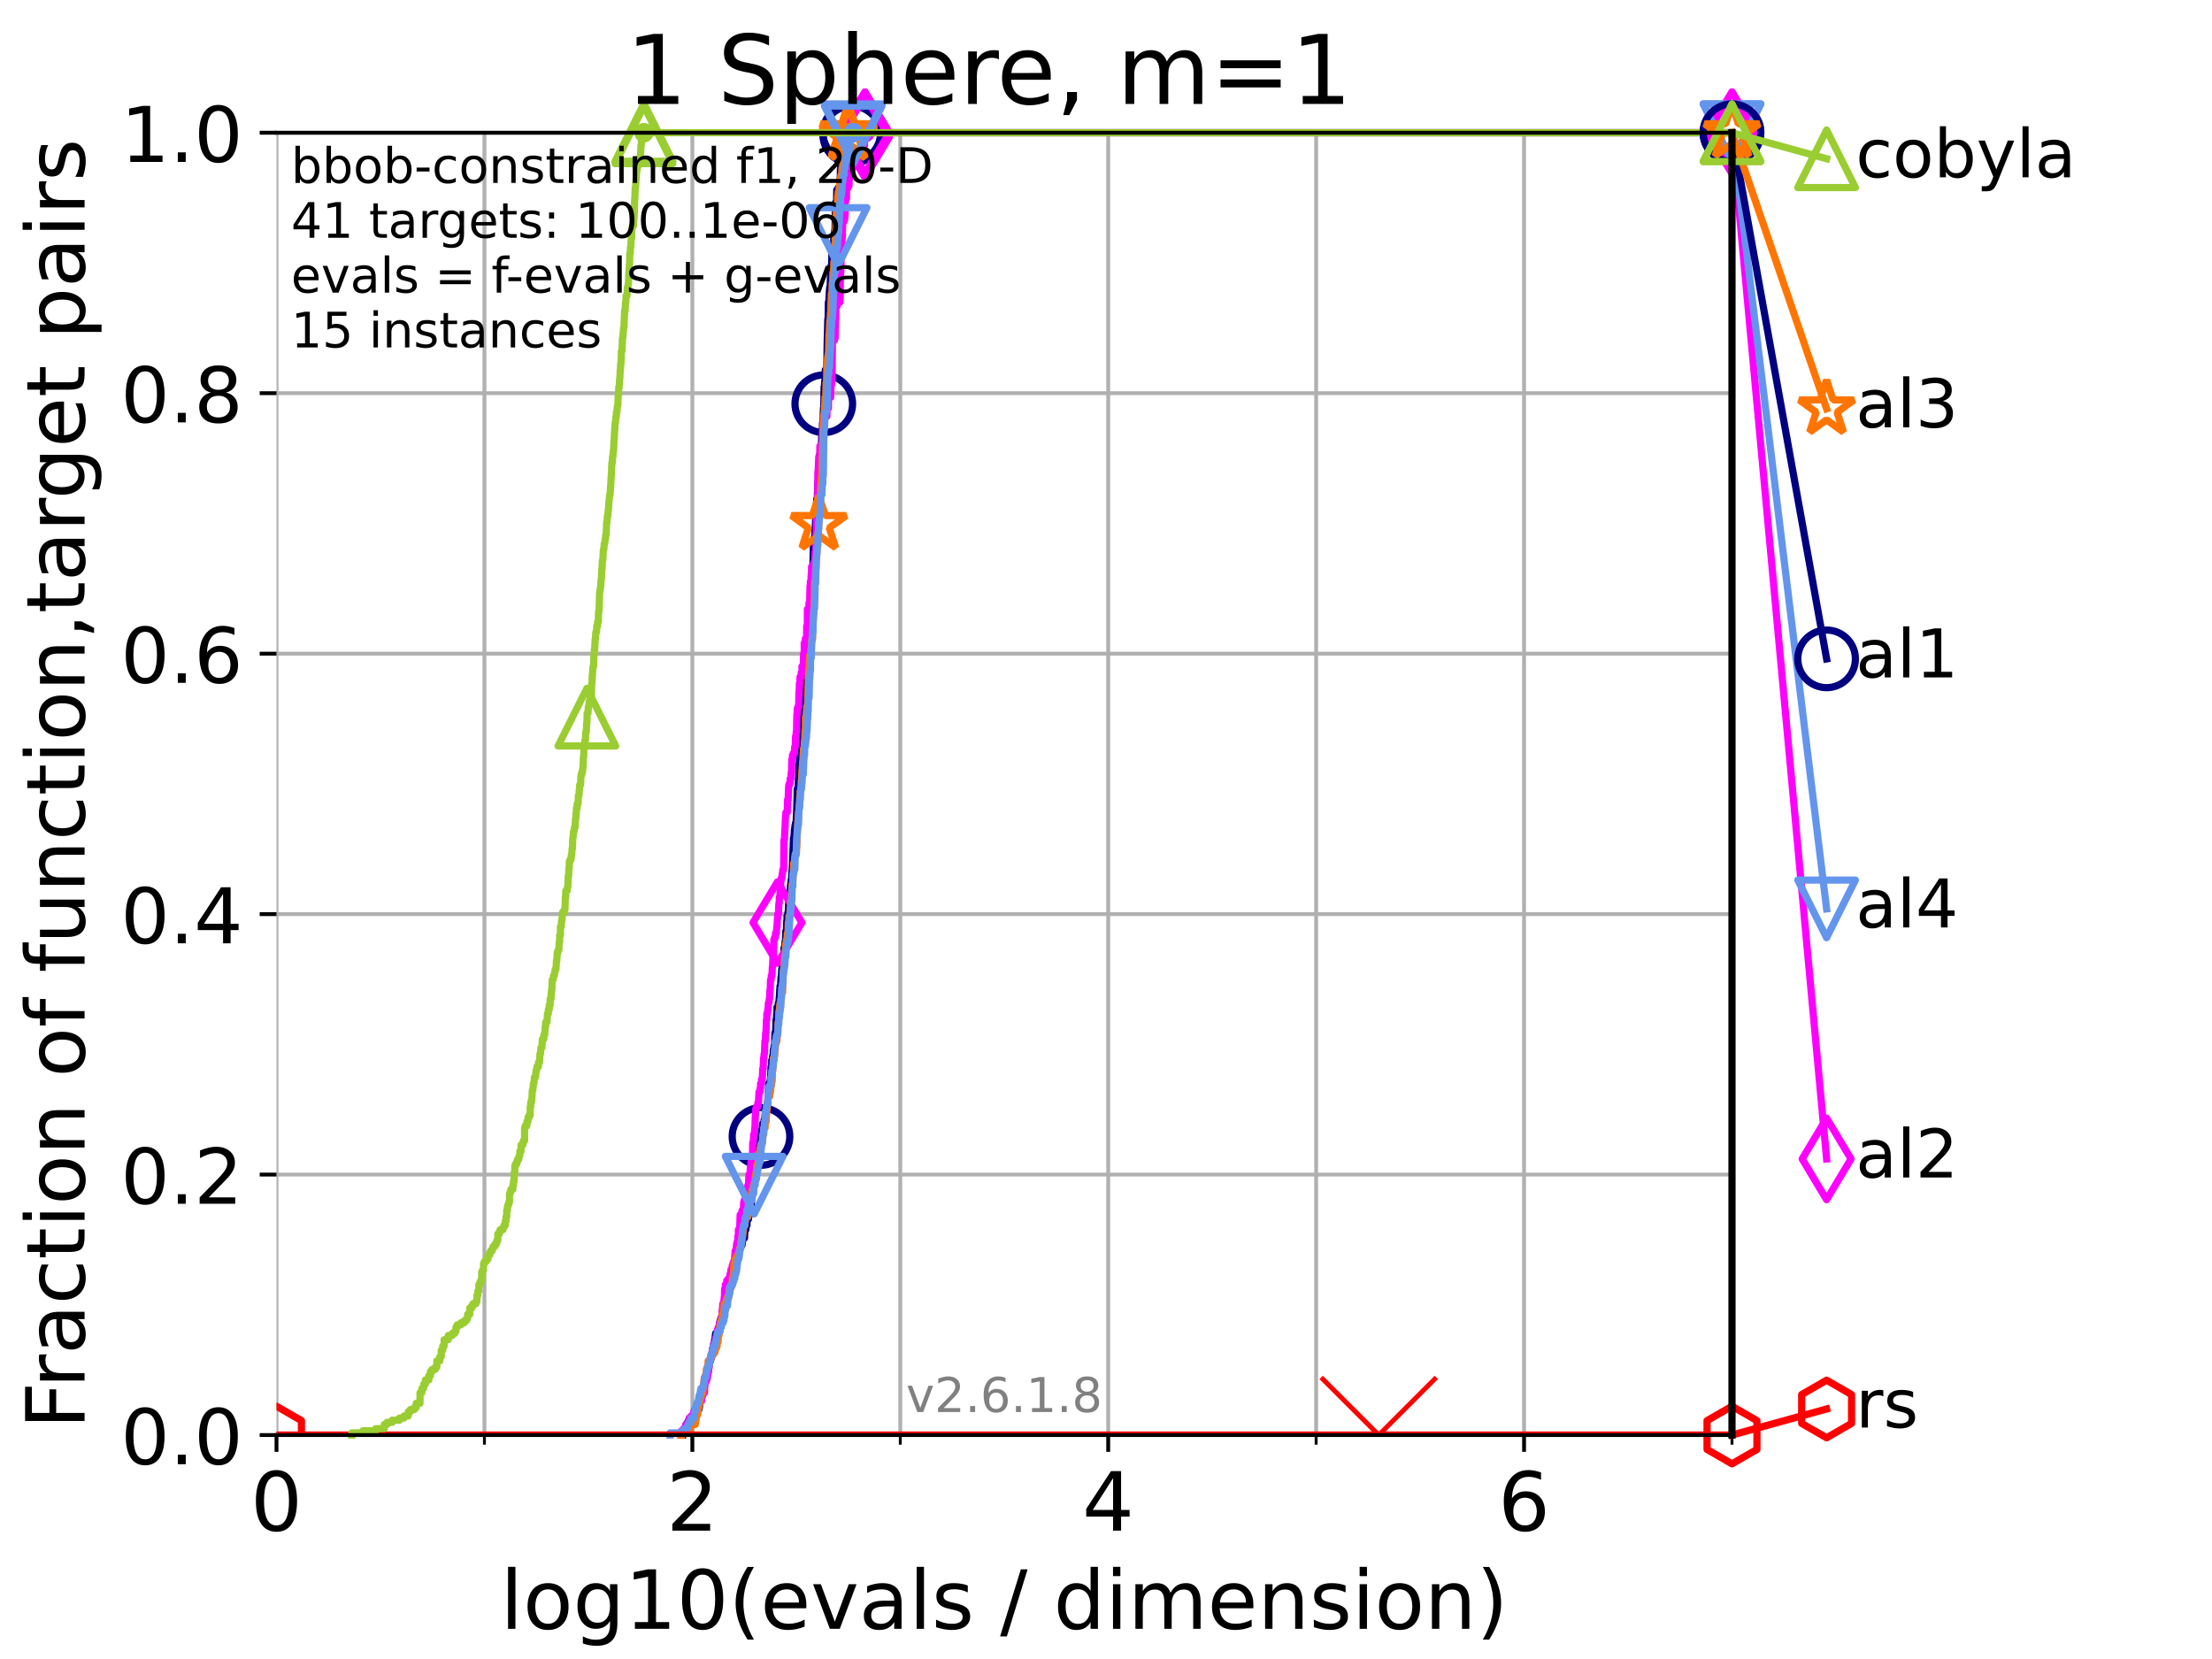 <?xml version="1.0" encoding="utf-8" standalone="no"?>
<!DOCTYPE svg PUBLIC "-//W3C//DTD SVG 1.1//EN"
  "http://www.w3.org/Graphics/SVG/1.1/DTD/svg11.dtd">
<!-- Created with matplotlib (https://matplotlib.org/) -->
<svg height="345.6pt" version="1.1" viewBox="0 0 460.8 345.6" width="460.8pt" xmlns="http://www.w3.org/2000/svg" xmlns:xlink="http://www.w3.org/1999/xlink">
 <defs>
  <style type="text/css">*{stroke-linecap:butt;stroke-linejoin:round;}</style>
 </defs>
 <g id="figure_1">
  <g id="patch_1">
   <path d="M 0 345.6 
L 460.8 345.6 
L 460.8 0 
L 0 0 
z
" style="fill:#ffffff;"/>
  </g>
  <g id="axes_1">
   <g id="patch_2">
    <path d="M 57.6 298.944 
L 360.806 298.944 
L 360.806 27.648 
L 57.6 27.648 
z
" style="fill:#ffffff;"/>
   </g>
   <g id="matplotlib.axis_1">
    <g id="xtick_1">
     <g id="line2d_1">
      <path clip-path="url(#p8e75cc3191)" d="M 57.6 298.944 
L 57.6 27.648 
" style="fill:none;stroke:#b0b0b0;stroke-linecap:square;stroke-width:0.8;"/>
     </g>
     <g id="line2d_2">
      <defs>
       <path d="M 0 0 
L 0 3.5 
" id="mb4c217a2f2" style="stroke:#000000;stroke-width:0.8;"/>
      </defs>
      <g>
       <use style="stroke:#000000;stroke-width:0.8;" x="57.6" xlink:href="#mb4c217a2f2" y="298.944"/>
      </g>
     </g>
     <g id="text_1">
      <!-- 0 -->
      <g transform="translate(52.192 318.861)scale(0.17 -0.17)">
       <defs>
        <path d="M 31.781 66.406 
Q 24.172 66.406 20.328 58.906 
Q 16.5 51.422 16.5 36.375 
Q 16.5 21.391 20.328 13.891 
Q 24.172 6.391 31.781 6.391 
Q 39.453 6.391 43.281 13.891 
Q 47.125 21.391 47.125 36.375 
Q 47.125 51.422 43.281 58.906 
Q 39.453 66.406 31.781 66.406 
z
M 31.781 74.219 
Q 44.047 74.219 50.516 64.516 
Q 56.984 54.828 56.984 36.375 
Q 56.984 17.969 50.516 8.266 
Q 44.047 -1.422 31.781 -1.422 
Q 19.531 -1.422 13.062 8.266 
Q 6.594 17.969 6.594 36.375 
Q 6.594 54.828 13.062 64.516 
Q 19.531 74.219 31.781 74.219 
z
" id="DejaVuSans-48"/>
       </defs>
       <use xlink:href="#DejaVuSans-48"/>
      </g>
     </g>
    </g>
    <g id="xtick_2">
     <g id="line2d_3">
      <path clip-path="url(#p8e75cc3191)" d="M 144.23 298.944 
L 144.23 27.648 
" style="fill:none;stroke:#b0b0b0;stroke-linecap:square;stroke-width:0.8;"/>
     </g>
     <g id="line2d_4">
      <g>
       <use style="stroke:#000000;stroke-width:0.8;" x="144.23" xlink:href="#mb4c217a2f2" y="298.944"/>
      </g>
     </g>
     <g id="text_2">
      <!-- 2 -->
      <g transform="translate(138.822 318.861)scale(0.17 -0.17)">
       <defs>
        <path d="M 19.188 8.297 
L 53.609 8.297 
L 53.609 0 
L 7.328 0 
L 7.328 8.297 
Q 12.938 14.109 22.625 23.891 
Q 32.328 33.688 34.812 36.531 
Q 39.547 41.844 41.422 45.531 
Q 43.312 49.219 43.312 52.781 
Q 43.312 58.594 39.234 62.25 
Q 35.156 65.922 28.609 65.922 
Q 23.969 65.922 18.812 64.312 
Q 13.672 62.703 7.812 59.422 
L 7.812 69.391 
Q 13.766 71.781 18.938 73 
Q 24.125 74.219 28.422 74.219 
Q 39.75 74.219 46.484 68.547 
Q 53.219 62.891 53.219 53.422 
Q 53.219 48.922 51.531 44.891 
Q 49.859 40.875 45.406 35.406 
Q 44.188 33.984 37.641 27.219 
Q 31.109 20.453 19.188 8.297 
z
" id="DejaVuSans-50"/>
       </defs>
       <use xlink:href="#DejaVuSans-50"/>
      </g>
     </g>
    </g>
    <g id="xtick_3">
     <g id="line2d_5">
      <path clip-path="url(#p8e75cc3191)" d="M 230.861 298.944 
L 230.861 27.648 
" style="fill:none;stroke:#b0b0b0;stroke-linecap:square;stroke-width:0.8;"/>
     </g>
     <g id="line2d_6">
      <g>
       <use style="stroke:#000000;stroke-width:0.8;" x="230.861" xlink:href="#mb4c217a2f2" y="298.944"/>
      </g>
     </g>
     <g id="text_3">
      <!-- 4 -->
      <g transform="translate(225.453 318.861)scale(0.17 -0.17)">
       <defs>
        <path d="M 37.797 64.312 
L 12.891 25.391 
L 37.797 25.391 
z
M 35.203 72.906 
L 47.609 72.906 
L 47.609 25.391 
L 58.016 25.391 
L 58.016 17.188 
L 47.609 17.188 
L 47.609 0 
L 37.797 0 
L 37.797 17.188 
L 4.891 17.188 
L 4.891 26.703 
z
" id="DejaVuSans-52"/>
       </defs>
       <use xlink:href="#DejaVuSans-52"/>
      </g>
     </g>
    </g>
    <g id="xtick_4">
     <g id="line2d_7">
      <path clip-path="url(#p8e75cc3191)" d="M 317.491 298.944 
L 317.491 27.648 
" style="fill:none;stroke:#b0b0b0;stroke-linecap:square;stroke-width:0.8;"/>
     </g>
     <g id="line2d_8">
      <g>
       <use style="stroke:#000000;stroke-width:0.8;" x="317.491" xlink:href="#mb4c217a2f2" y="298.944"/>
      </g>
     </g>
     <g id="text_4">
      <!-- 6 -->
      <g transform="translate(312.083 318.861)scale(0.17 -0.17)">
       <defs>
        <path d="M 33.016 40.375 
Q 26.375 40.375 22.484 35.828 
Q 18.609 31.297 18.609 23.391 
Q 18.609 15.531 22.484 10.953 
Q 26.375 6.391 33.016 6.391 
Q 39.656 6.391 43.531 10.953 
Q 47.406 15.531 47.406 23.391 
Q 47.406 31.297 43.531 35.828 
Q 39.656 40.375 33.016 40.375 
z
M 52.594 71.297 
L 52.594 62.312 
Q 48.875 64.062 45.094 64.984 
Q 41.312 65.922 37.594 65.922 
Q 27.828 65.922 22.672 59.328 
Q 17.531 52.734 16.797 39.406 
Q 19.672 43.656 24.016 45.922 
Q 28.375 48.188 33.594 48.188 
Q 44.578 48.188 50.953 41.516 
Q 57.328 34.859 57.328 23.391 
Q 57.328 12.156 50.688 5.359 
Q 44.047 -1.422 33.016 -1.422 
Q 20.359 -1.422 13.672 8.266 
Q 6.984 17.969 6.984 36.375 
Q 6.984 53.656 15.188 63.938 
Q 23.391 74.219 37.203 74.219 
Q 40.922 74.219 44.703 73.484 
Q 48.484 72.75 52.594 71.297 
z
" id="DejaVuSans-54"/>
       </defs>
       <use xlink:href="#DejaVuSans-54"/>
      </g>
     </g>
    </g>
    <g id="xtick_5">
     <g id="line2d_9">
      <path clip-path="url(#p8e75cc3191)" d="M 100.915 298.944 
L 100.915 27.648 
" style="fill:none;stroke:#b0b0b0;stroke-linecap:square;stroke-width:0.8;"/>
     </g>
     <g id="line2d_10">
      <defs>
       <path d="M 0 0 
L 0 2 
" id="mf7623f70a5" style="stroke:#000000;stroke-width:0.6;"/>
      </defs>
      <g>
       <use style="stroke:#000000;stroke-width:0.6;" x="100.915" xlink:href="#mf7623f70a5" y="298.944"/>
      </g>
     </g>
    </g>
    <g id="xtick_6">
     <g id="line2d_11">
      <path clip-path="url(#p8e75cc3191)" d="M 187.546 298.944 
L 187.546 27.648 
" style="fill:none;stroke:#b0b0b0;stroke-linecap:square;stroke-width:0.8;"/>
     </g>
     <g id="line2d_12">
      <g>
       <use style="stroke:#000000;stroke-width:0.6;" x="187.546" xlink:href="#mf7623f70a5" y="298.944"/>
      </g>
     </g>
    </g>
    <g id="xtick_7">
     <g id="line2d_13">
      <path clip-path="url(#p8e75cc3191)" d="M 274.176 298.944 
L 274.176 27.648 
" style="fill:none;stroke:#b0b0b0;stroke-linecap:square;stroke-width:0.8;"/>
     </g>
     <g id="line2d_14">
      <g>
       <use style="stroke:#000000;stroke-width:0.6;" x="274.176" xlink:href="#mf7623f70a5" y="298.944"/>
      </g>
     </g>
    </g>
    <g id="xtick_8">
     <g id="line2d_15">
      <path clip-path="url(#p8e75cc3191)" d="M 360.806 298.944 
L 360.806 27.648 
" style="fill:none;stroke:#b0b0b0;stroke-linecap:square;stroke-width:0.8;"/>
     </g>
     <g id="line2d_16">
      <g>
       <use style="stroke:#000000;stroke-width:0.6;" x="360.806" xlink:href="#mf7623f70a5" y="298.944"/>
      </g>
     </g>
    </g>
    <g id="text_5">
     <!-- log10(evals / dimension) -->
     <g transform="translate(104.239 339.314)scale(0.17 -0.17)">
      <defs>
       <path d="M 9.422 75.984 
L 18.406 75.984 
L 18.406 0 
L 9.422 0 
z
" id="DejaVuSans-108"/>
       <path d="M 30.609 48.391 
Q 23.391 48.391 19.188 42.75 
Q 14.984 37.109 14.984 27.297 
Q 14.984 17.484 19.156 11.844 
Q 23.344 6.203 30.609 6.203 
Q 37.797 6.203 41.984 11.859 
Q 46.188 17.531 46.188 27.297 
Q 46.188 37.016 41.984 42.703 
Q 37.797 48.391 30.609 48.391 
z
M 30.609 56 
Q 42.328 56 49.016 48.375 
Q 55.719 40.766 55.719 27.297 
Q 55.719 13.875 49.016 6.219 
Q 42.328 -1.422 30.609 -1.422 
Q 18.844 -1.422 12.172 6.219 
Q 5.516 13.875 5.516 27.297 
Q 5.516 40.766 12.172 48.375 
Q 18.844 56 30.609 56 
z
" id="DejaVuSans-111"/>
       <path d="M 45.406 27.984 
Q 45.406 37.75 41.375 43.109 
Q 37.359 48.484 30.078 48.484 
Q 22.859 48.484 18.828 43.109 
Q 14.797 37.75 14.797 27.984 
Q 14.797 18.266 18.828 12.891 
Q 22.859 7.516 30.078 7.516 
Q 37.359 7.516 41.375 12.891 
Q 45.406 18.266 45.406 27.984 
z
M 54.391 6.781 
Q 54.391 -7.172 48.188 -13.984 
Q 42 -20.797 29.203 -20.797 
Q 24.469 -20.797 20.266 -20.094 
Q 16.062 -19.391 12.109 -17.922 
L 12.109 -9.188 
Q 16.062 -11.328 19.922 -12.344 
Q 23.781 -13.375 27.781 -13.375 
Q 36.625 -13.375 41.016 -8.766 
Q 45.406 -4.156 45.406 5.172 
L 45.406 9.625 
Q 42.625 4.781 38.281 2.391 
Q 33.938 0 27.875 0 
Q 17.828 0 11.672 7.656 
Q 5.516 15.328 5.516 27.984 
Q 5.516 40.672 11.672 48.328 
Q 17.828 56 27.875 56 
Q 33.938 56 38.281 53.609 
Q 42.625 51.219 45.406 46.391 
L 45.406 54.688 
L 54.391 54.688 
z
" id="DejaVuSans-103"/>
       <path d="M 12.406 8.297 
L 28.516 8.297 
L 28.516 63.922 
L 10.984 60.406 
L 10.984 69.391 
L 28.422 72.906 
L 38.281 72.906 
L 38.281 8.297 
L 54.391 8.297 
L 54.391 0 
L 12.406 0 
z
" id="DejaVuSans-49"/>
       <path d="M 31 75.875 
Q 24.469 64.656 21.281 53.656 
Q 18.109 42.672 18.109 31.391 
Q 18.109 20.125 21.312 9.062 
Q 24.516 -2 31 -13.188 
L 23.188 -13.188 
Q 15.875 -1.703 12.234 9.375 
Q 8.594 20.453 8.594 31.391 
Q 8.594 42.281 12.203 53.312 
Q 15.828 64.359 23.188 75.875 
z
" id="DejaVuSans-40"/>
       <path d="M 56.203 29.594 
L 56.203 25.203 
L 14.891 25.203 
Q 15.484 15.922 20.484 11.062 
Q 25.484 6.203 34.422 6.203 
Q 39.594 6.203 44.453 7.469 
Q 49.312 8.734 54.109 11.281 
L 54.109 2.781 
Q 49.266 0.734 44.188 -0.344 
Q 39.109 -1.422 33.891 -1.422 
Q 20.797 -1.422 13.156 6.188 
Q 5.516 13.812 5.516 26.812 
Q 5.516 40.234 12.766 48.109 
Q 20.016 56 32.328 56 
Q 43.359 56 49.781 48.891 
Q 56.203 41.797 56.203 29.594 
z
M 47.219 32.234 
Q 47.125 39.594 43.094 43.984 
Q 39.062 48.391 32.422 48.391 
Q 24.906 48.391 20.391 44.141 
Q 15.875 39.891 15.188 32.172 
z
" id="DejaVuSans-101"/>
       <path d="M 2.984 54.688 
L 12.5 54.688 
L 29.594 8.797 
L 46.688 54.688 
L 56.203 54.688 
L 35.688 0 
L 23.484 0 
z
" id="DejaVuSans-118"/>
       <path d="M 34.281 27.484 
Q 23.391 27.484 19.188 25 
Q 14.984 22.516 14.984 16.5 
Q 14.984 11.719 18.141 8.906 
Q 21.297 6.109 26.703 6.109 
Q 34.188 6.109 38.703 11.406 
Q 43.219 16.703 43.219 25.484 
L 43.219 27.484 
z
M 52.203 31.203 
L 52.203 0 
L 43.219 0 
L 43.219 8.297 
Q 40.141 3.328 35.547 0.953 
Q 30.953 -1.422 24.312 -1.422 
Q 15.922 -1.422 10.953 3.297 
Q 6 8.016 6 15.922 
Q 6 25.141 12.172 29.828 
Q 18.359 34.516 30.609 34.516 
L 43.219 34.516 
L 43.219 35.406 
Q 43.219 41.609 39.141 45 
Q 35.062 48.391 27.688 48.391 
Q 23 48.391 18.547 47.266 
Q 14.109 46.141 10.016 43.891 
L 10.016 52.203 
Q 14.938 54.109 19.578 55.047 
Q 24.219 56 28.609 56 
Q 40.484 56 46.344 49.844 
Q 52.203 43.703 52.203 31.203 
z
" id="DejaVuSans-97"/>
       <path d="M 44.281 53.078 
L 44.281 44.578 
Q 40.484 46.531 36.375 47.5 
Q 32.281 48.484 27.875 48.484 
Q 21.188 48.484 17.844 46.438 
Q 14.5 44.391 14.5 40.281 
Q 14.5 37.156 16.891 35.375 
Q 19.281 33.594 26.516 31.984 
L 29.594 31.297 
Q 39.156 29.25 43.188 25.516 
Q 47.219 21.781 47.219 15.094 
Q 47.219 7.469 41.188 3.016 
Q 35.156 -1.422 24.609 -1.422 
Q 20.219 -1.422 15.453 -0.562 
Q 10.688 0.297 5.422 2 
L 5.422 11.281 
Q 10.406 8.688 15.234 7.391 
Q 20.062 6.109 24.812 6.109 
Q 31.156 6.109 34.562 8.281 
Q 37.984 10.453 37.984 14.406 
Q 37.984 18.062 35.516 20.016 
Q 33.062 21.969 24.703 23.781 
L 21.578 24.516 
Q 13.234 26.266 9.516 29.906 
Q 5.812 33.547 5.812 39.891 
Q 5.812 47.609 11.281 51.797 
Q 16.75 56 26.812 56 
Q 31.781 56 36.172 55.266 
Q 40.578 54.547 44.281 53.078 
z
" id="DejaVuSans-115"/>
       <path id="DejaVuSans-32"/>
       <path d="M 25.391 72.906 
L 33.688 72.906 
L 8.297 -9.281 
L 0 -9.281 
z
" id="DejaVuSans-47"/>
       <path d="M 45.406 46.391 
L 45.406 75.984 
L 54.391 75.984 
L 54.391 0 
L 45.406 0 
L 45.406 8.203 
Q 42.578 3.328 38.25 0.953 
Q 33.938 -1.422 27.875 -1.422 
Q 17.969 -1.422 11.734 6.484 
Q 5.516 14.406 5.516 27.297 
Q 5.516 40.188 11.734 48.094 
Q 17.969 56 27.875 56 
Q 33.938 56 38.25 53.625 
Q 42.578 51.266 45.406 46.391 
z
M 14.797 27.297 
Q 14.797 17.391 18.875 11.75 
Q 22.953 6.109 30.078 6.109 
Q 37.203 6.109 41.297 11.75 
Q 45.406 17.391 45.406 27.297 
Q 45.406 37.203 41.297 42.844 
Q 37.203 48.484 30.078 48.484 
Q 22.953 48.484 18.875 42.844 
Q 14.797 37.203 14.797 27.297 
z
" id="DejaVuSans-100"/>
       <path d="M 9.422 54.688 
L 18.406 54.688 
L 18.406 0 
L 9.422 0 
z
M 9.422 75.984 
L 18.406 75.984 
L 18.406 64.594 
L 9.422 64.594 
z
" id="DejaVuSans-105"/>
       <path d="M 52 44.188 
Q 55.375 50.25 60.062 53.125 
Q 64.75 56 71.094 56 
Q 79.641 56 84.281 50.016 
Q 88.922 44.047 88.922 33.016 
L 88.922 0 
L 79.891 0 
L 79.891 32.719 
Q 79.891 40.578 77.094 44.375 
Q 74.312 48.188 68.609 48.188 
Q 61.625 48.188 57.562 43.547 
Q 53.516 38.922 53.516 30.906 
L 53.516 0 
L 44.484 0 
L 44.484 32.719 
Q 44.484 40.625 41.703 44.406 
Q 38.922 48.188 33.109 48.188 
Q 26.219 48.188 22.156 43.531 
Q 18.109 38.875 18.109 30.906 
L 18.109 0 
L 9.078 0 
L 9.078 54.688 
L 18.109 54.688 
L 18.109 46.188 
Q 21.188 51.219 25.484 53.609 
Q 29.781 56 35.688 56 
Q 41.656 56 45.828 52.969 
Q 50 49.953 52 44.188 
z
" id="DejaVuSans-109"/>
       <path d="M 54.891 33.016 
L 54.891 0 
L 45.906 0 
L 45.906 32.719 
Q 45.906 40.484 42.875 44.328 
Q 39.844 48.188 33.797 48.188 
Q 26.516 48.188 22.312 43.547 
Q 18.109 38.922 18.109 30.906 
L 18.109 0 
L 9.078 0 
L 9.078 54.688 
L 18.109 54.688 
L 18.109 46.188 
Q 21.344 51.125 25.703 53.562 
Q 30.078 56 35.797 56 
Q 45.219 56 50.047 50.172 
Q 54.891 44.344 54.891 33.016 
z
" id="DejaVuSans-110"/>
       <path d="M 8.016 75.875 
L 15.828 75.875 
Q 23.141 64.359 26.781 53.312 
Q 30.422 42.281 30.422 31.391 
Q 30.422 20.453 26.781 9.375 
Q 23.141 -1.703 15.828 -13.188 
L 8.016 -13.188 
Q 14.5 -2 17.703 9.062 
Q 20.906 20.125 20.906 31.391 
Q 20.906 42.672 17.703 53.656 
Q 14.5 64.656 8.016 75.875 
z
" id="DejaVuSans-41"/>
      </defs>
      <use xlink:href="#DejaVuSans-108"/>
      <use x="27.783" xlink:href="#DejaVuSans-111"/>
      <use x="88.965" xlink:href="#DejaVuSans-103"/>
      <use x="152.441" xlink:href="#DejaVuSans-49"/>
      <use x="216.064" xlink:href="#DejaVuSans-48"/>
      <use x="279.688" xlink:href="#DejaVuSans-40"/>
      <use x="318.701" xlink:href="#DejaVuSans-101"/>
      <use x="380.225" xlink:href="#DejaVuSans-118"/>
      <use x="439.404" xlink:href="#DejaVuSans-97"/>
      <use x="500.684" xlink:href="#DejaVuSans-108"/>
      <use x="528.467" xlink:href="#DejaVuSans-115"/>
      <use x="580.566" xlink:href="#DejaVuSans-32"/>
      <use x="612.354" xlink:href="#DejaVuSans-47"/>
      <use x="646.045" xlink:href="#DejaVuSans-32"/>
      <use x="677.832" xlink:href="#DejaVuSans-100"/>
      <use x="741.309" xlink:href="#DejaVuSans-105"/>
      <use x="769.092" xlink:href="#DejaVuSans-109"/>
      <use x="866.504" xlink:href="#DejaVuSans-101"/>
      <use x="928.027" xlink:href="#DejaVuSans-110"/>
      <use x="991.406" xlink:href="#DejaVuSans-115"/>
      <use x="1043.506" xlink:href="#DejaVuSans-105"/>
      <use x="1071.289" xlink:href="#DejaVuSans-111"/>
      <use x="1132.471" xlink:href="#DejaVuSans-110"/>
      <use x="1195.85" xlink:href="#DejaVuSans-41"/>
     </g>
    </g>
   </g>
   <g id="matplotlib.axis_2">
    <g id="ytick_1">
     <g id="line2d_17">
      <path clip-path="url(#p8e75cc3191)" d="M 57.6 298.944 
L 360.806 298.944 
" style="fill:none;stroke:#b0b0b0;stroke-linecap:square;stroke-width:0.8;"/>
     </g>
     <g id="line2d_18">
      <defs>
       <path d="M 0 0 
L -3.5 0 
" id="m9513c36d9a" style="stroke:#000000;stroke-width:0.8;"/>
      </defs>
      <g>
       <use style="stroke:#000000;stroke-width:0.8;" x="57.6" xlink:href="#m9513c36d9a" y="298.944"/>
      </g>
     </g>
     <g id="text_6">
      <!-- 0.0 -->
      <g transform="translate(25.155 305.023)scale(0.16 -0.16)">
       <defs>
        <path d="M 10.688 12.406 
L 21 12.406 
L 21 0 
L 10.688 0 
z
" id="DejaVuSans-46"/>
       </defs>
       <use xlink:href="#DejaVuSans-48"/>
       <use x="63.623" xlink:href="#DejaVuSans-46"/>
       <use x="95.41" xlink:href="#DejaVuSans-48"/>
      </g>
     </g>
    </g>
    <g id="ytick_2">
     <g id="line2d_19">
      <path clip-path="url(#p8e75cc3191)" d="M 57.6 244.685 
L 360.806 244.685 
" style="fill:none;stroke:#b0b0b0;stroke-linecap:square;stroke-width:0.8;"/>
     </g>
     <g id="line2d_20">
      <g>
       <use style="stroke:#000000;stroke-width:0.8;" x="57.6" xlink:href="#m9513c36d9a" y="244.685"/>
      </g>
     </g>
     <g id="text_7">
      <!-- 0.2 -->
      <g transform="translate(25.155 250.764)scale(0.16 -0.16)">
       <use xlink:href="#DejaVuSans-48"/>
       <use x="63.623" xlink:href="#DejaVuSans-46"/>
       <use x="95.41" xlink:href="#DejaVuSans-50"/>
      </g>
     </g>
    </g>
    <g id="ytick_3">
     <g id="line2d_21">
      <path clip-path="url(#p8e75cc3191)" d="M 57.6 190.426 
L 360.806 190.426 
" style="fill:none;stroke:#b0b0b0;stroke-linecap:square;stroke-width:0.8;"/>
     </g>
     <g id="line2d_22">
      <g>
       <use style="stroke:#000000;stroke-width:0.8;" x="57.6" xlink:href="#m9513c36d9a" y="190.426"/>
      </g>
     </g>
     <g id="text_8">
      <!-- 0.4 -->
      <g transform="translate(25.155 196.504)scale(0.16 -0.16)">
       <use xlink:href="#DejaVuSans-48"/>
       <use x="63.623" xlink:href="#DejaVuSans-46"/>
       <use x="95.41" xlink:href="#DejaVuSans-52"/>
      </g>
     </g>
    </g>
    <g id="ytick_4">
     <g id="line2d_23">
      <path clip-path="url(#p8e75cc3191)" d="M 57.6 136.166 
L 360.806 136.166 
" style="fill:none;stroke:#b0b0b0;stroke-linecap:square;stroke-width:0.8;"/>
     </g>
     <g id="line2d_24">
      <g>
       <use style="stroke:#000000;stroke-width:0.8;" x="57.6" xlink:href="#m9513c36d9a" y="136.166"/>
      </g>
     </g>
     <g id="text_9">
      <!-- 0.6 -->
      <g transform="translate(25.155 142.245)scale(0.16 -0.16)">
       <use xlink:href="#DejaVuSans-48"/>
       <use x="63.623" xlink:href="#DejaVuSans-46"/>
       <use x="95.41" xlink:href="#DejaVuSans-54"/>
      </g>
     </g>
    </g>
    <g id="ytick_5">
     <g id="line2d_25">
      <path clip-path="url(#p8e75cc3191)" d="M 57.6 81.907 
L 360.806 81.907 
" style="fill:none;stroke:#b0b0b0;stroke-linecap:square;stroke-width:0.8;"/>
     </g>
     <g id="line2d_26">
      <g>
       <use style="stroke:#000000;stroke-width:0.8;" x="57.6" xlink:href="#m9513c36d9a" y="81.907"/>
      </g>
     </g>
     <g id="text_10">
      <!-- 0.8 -->
      <g transform="translate(25.155 87.986)scale(0.16 -0.16)">
       <defs>
        <path d="M 31.781 34.625 
Q 24.75 34.625 20.719 30.859 
Q 16.703 27.094 16.703 20.516 
Q 16.703 13.922 20.719 10.156 
Q 24.75 6.391 31.781 6.391 
Q 38.812 6.391 42.859 10.172 
Q 46.922 13.969 46.922 20.516 
Q 46.922 27.094 42.891 30.859 
Q 38.875 34.625 31.781 34.625 
z
M 21.922 38.812 
Q 15.578 40.375 12.031 44.719 
Q 8.5 49.078 8.5 55.328 
Q 8.5 64.062 14.719 69.141 
Q 20.953 74.219 31.781 74.219 
Q 42.672 74.219 48.875 69.141 
Q 55.078 64.062 55.078 55.328 
Q 55.078 49.078 51.531 44.719 
Q 48 40.375 41.703 38.812 
Q 48.828 37.156 52.797 32.312 
Q 56.781 27.484 56.781 20.516 
Q 56.781 9.906 50.312 4.234 
Q 43.844 -1.422 31.781 -1.422 
Q 19.734 -1.422 13.25 4.234 
Q 6.781 9.906 6.781 20.516 
Q 6.781 27.484 10.781 32.312 
Q 14.797 37.156 21.922 38.812 
z
M 18.312 54.391 
Q 18.312 48.734 21.844 45.562 
Q 25.391 42.391 31.781 42.391 
Q 38.141 42.391 41.719 45.562 
Q 45.312 48.734 45.312 54.391 
Q 45.312 60.062 41.719 63.234 
Q 38.141 66.406 31.781 66.406 
Q 25.391 66.406 21.844 63.234 
Q 18.312 60.062 18.312 54.391 
z
" id="DejaVuSans-56"/>
       </defs>
       <use xlink:href="#DejaVuSans-48"/>
       <use x="63.623" xlink:href="#DejaVuSans-46"/>
       <use x="95.41" xlink:href="#DejaVuSans-56"/>
      </g>
     </g>
    </g>
    <g id="ytick_6">
     <g id="line2d_27">
      <path clip-path="url(#p8e75cc3191)" d="M 57.6 27.648 
L 360.806 27.648 
" style="fill:none;stroke:#b0b0b0;stroke-linecap:square;stroke-width:0.8;"/>
     </g>
     <g id="line2d_28">
      <g>
       <use style="stroke:#000000;stroke-width:0.8;" x="57.6" xlink:href="#m9513c36d9a" y="27.648"/>
      </g>
     </g>
     <g id="text_11">
      <!-- 1.0 -->
      <g transform="translate(25.155 33.727)scale(0.16 -0.16)">
       <use xlink:href="#DejaVuSans-49"/>
       <use x="63.623" xlink:href="#DejaVuSans-46"/>
       <use x="95.41" xlink:href="#DejaVuSans-48"/>
      </g>
     </g>
    </g>
    <g id="text_12">
     <!-- Fraction of function,target pairs -->
     <g transform="translate(17.62 297.681)rotate(-90)scale(0.17 -0.17)">
      <defs>
       <path d="M 9.812 72.906 
L 51.703 72.906 
L 51.703 64.594 
L 19.672 64.594 
L 19.672 43.109 
L 48.578 43.109 
L 48.578 34.812 
L 19.672 34.812 
L 19.672 0 
L 9.812 0 
z
" id="DejaVuSans-70"/>
       <path d="M 41.109 46.297 
Q 39.594 47.172 37.812 47.578 
Q 36.031 48 33.891 48 
Q 26.266 48 22.188 43.047 
Q 18.109 38.094 18.109 28.812 
L 18.109 0 
L 9.078 0 
L 9.078 54.688 
L 18.109 54.688 
L 18.109 46.188 
Q 20.953 51.172 25.484 53.578 
Q 30.031 56 36.531 56 
Q 37.453 56 38.578 55.875 
Q 39.703 55.766 41.062 55.516 
z
" id="DejaVuSans-114"/>
       <path d="M 48.781 52.594 
L 48.781 44.188 
Q 44.969 46.297 41.141 47.344 
Q 37.312 48.391 33.406 48.391 
Q 24.656 48.391 19.812 42.844 
Q 14.984 37.312 14.984 27.297 
Q 14.984 17.281 19.812 11.734 
Q 24.656 6.203 33.406 6.203 
Q 37.312 6.203 41.141 7.25 
Q 44.969 8.297 48.781 10.406 
L 48.781 2.094 
Q 45.016 0.344 40.984 -0.531 
Q 36.969 -1.422 32.422 -1.422 
Q 20.062 -1.422 12.781 6.344 
Q 5.516 14.109 5.516 27.297 
Q 5.516 40.672 12.859 48.328 
Q 20.219 56 33.016 56 
Q 37.156 56 41.109 55.141 
Q 45.062 54.297 48.781 52.594 
z
" id="DejaVuSans-99"/>
       <path d="M 18.312 70.219 
L 18.312 54.688 
L 36.812 54.688 
L 36.812 47.703 
L 18.312 47.703 
L 18.312 18.016 
Q 18.312 11.328 20.141 9.422 
Q 21.969 7.516 27.594 7.516 
L 36.812 7.516 
L 36.812 0 
L 27.594 0 
Q 17.188 0 13.234 3.875 
Q 9.281 7.766 9.281 18.016 
L 9.281 47.703 
L 2.688 47.703 
L 2.688 54.688 
L 9.281 54.688 
L 9.281 70.219 
z
" id="DejaVuSans-116"/>
       <path d="M 37.109 75.984 
L 37.109 68.5 
L 28.516 68.5 
Q 23.688 68.5 21.797 66.547 
Q 19.922 64.594 19.922 59.516 
L 19.922 54.688 
L 34.719 54.688 
L 34.719 47.703 
L 19.922 47.703 
L 19.922 0 
L 10.891 0 
L 10.891 47.703 
L 2.297 47.703 
L 2.297 54.688 
L 10.891 54.688 
L 10.891 58.5 
Q 10.891 67.625 15.141 71.797 
Q 19.391 75.984 28.609 75.984 
z
" id="DejaVuSans-102"/>
       <path d="M 8.5 21.578 
L 8.5 54.688 
L 17.484 54.688 
L 17.484 21.922 
Q 17.484 14.156 20.5 10.266 
Q 23.531 6.391 29.594 6.391 
Q 36.859 6.391 41.078 11.031 
Q 45.312 15.672 45.312 23.688 
L 45.312 54.688 
L 54.297 54.688 
L 54.297 0 
L 45.312 0 
L 45.312 8.406 
Q 42.047 3.422 37.719 1 
Q 33.406 -1.422 27.688 -1.422 
Q 18.266 -1.422 13.375 4.438 
Q 8.5 10.297 8.5 21.578 
z
M 31.109 56 
z
" id="DejaVuSans-117"/>
       <path d="M 11.719 12.406 
L 22.016 12.406 
L 22.016 4 
L 14.016 -11.625 
L 7.719 -11.625 
L 11.719 4 
z
" id="DejaVuSans-44"/>
       <path d="M 18.109 8.203 
L 18.109 -20.797 
L 9.078 -20.797 
L 9.078 54.688 
L 18.109 54.688 
L 18.109 46.391 
Q 20.953 51.266 25.266 53.625 
Q 29.594 56 35.594 56 
Q 45.562 56 51.781 48.094 
Q 58.016 40.188 58.016 27.297 
Q 58.016 14.406 51.781 6.484 
Q 45.562 -1.422 35.594 -1.422 
Q 29.594 -1.422 25.266 0.953 
Q 20.953 3.328 18.109 8.203 
z
M 48.688 27.297 
Q 48.688 37.203 44.609 42.844 
Q 40.531 48.484 33.406 48.484 
Q 26.266 48.484 22.188 42.844 
Q 18.109 37.203 18.109 27.297 
Q 18.109 17.391 22.188 11.75 
Q 26.266 6.109 33.406 6.109 
Q 40.531 6.109 44.609 11.75 
Q 48.688 17.391 48.688 27.297 
z
" id="DejaVuSans-112"/>
      </defs>
      <use xlink:href="#DejaVuSans-70"/>
      <use x="50.27" xlink:href="#DejaVuSans-114"/>
      <use x="91.383" xlink:href="#DejaVuSans-97"/>
      <use x="152.662" xlink:href="#DejaVuSans-99"/>
      <use x="207.643" xlink:href="#DejaVuSans-116"/>
      <use x="246.852" xlink:href="#DejaVuSans-105"/>
      <use x="274.635" xlink:href="#DejaVuSans-111"/>
      <use x="335.816" xlink:href="#DejaVuSans-110"/>
      <use x="399.195" xlink:href="#DejaVuSans-32"/>
      <use x="430.982" xlink:href="#DejaVuSans-111"/>
      <use x="492.164" xlink:href="#DejaVuSans-102"/>
      <use x="527.369" xlink:href="#DejaVuSans-32"/>
      <use x="559.156" xlink:href="#DejaVuSans-102"/>
      <use x="594.361" xlink:href="#DejaVuSans-117"/>
      <use x="657.74" xlink:href="#DejaVuSans-110"/>
      <use x="721.119" xlink:href="#DejaVuSans-99"/>
      <use x="776.1" xlink:href="#DejaVuSans-116"/>
      <use x="815.309" xlink:href="#DejaVuSans-105"/>
      <use x="843.092" xlink:href="#DejaVuSans-111"/>
      <use x="904.273" xlink:href="#DejaVuSans-110"/>
      <use x="967.652" xlink:href="#DejaVuSans-44"/>
      <use x="999.439" xlink:href="#DejaVuSans-116"/>
      <use x="1038.648" xlink:href="#DejaVuSans-97"/>
      <use x="1099.928" xlink:href="#DejaVuSans-114"/>
      <use x="1139.291" xlink:href="#DejaVuSans-103"/>
      <use x="1202.768" xlink:href="#DejaVuSans-101"/>
      <use x="1264.291" xlink:href="#DejaVuSans-116"/>
      <use x="1303.5" xlink:href="#DejaVuSans-32"/>
      <use x="1335.287" xlink:href="#DejaVuSans-112"/>
      <use x="1398.764" xlink:href="#DejaVuSans-97"/>
      <use x="1460.043" xlink:href="#DejaVuSans-105"/>
      <use x="1487.826" xlink:href="#DejaVuSans-114"/>
      <use x="1528.939" xlink:href="#DejaVuSans-115"/>
     </g>
    </g>
   </g>
   <g id="line2d_29">
    <defs>
     <path d="M 0 1.5 
C 0.398 1.5 0.779 1.342 1.061 1.061 
C 1.342 0.779 1.5 0.398 1.5 0 
C 1.5 -0.398 1.342 -0.779 1.061 -1.061 
C 0.779 -1.342 0.398 -1.5 0 -1.5 
C -0.398 -1.5 -0.779 -1.342 -1.061 -1.061 
C -1.342 -0.779 -1.5 -0.398 -1.5 0 
C -1.5 0.398 -1.342 0.779 -1.061 1.061 
C -0.779 1.342 -0.398 1.5 0 1.5 
z
" id="mee57c554dc" style="stroke:#000080;"/>
    </defs>
    <g>
     <use style="fill:#000080;stroke:#000080;" x="177.442" xlink:href="#mee57c554dc" y="27.648"/>
     <use style="fill:#000080;stroke:#000080;" x="177.442" xlink:href="#mee57c554dc" y="27.648"/>
    </g>
   </g>
   <g id="line2d_30">
    <path d="M 142.175 298.944 
L 142.175 298.062 
L 142.896 298.062 
L 142.916 296.738 
L 143.216 296.738 
L 143.216 296.297 
L 143.453 296.297 
L 143.453 295.856 
L 144.427 295.856 
L 144.445 294.974 
L 144.612 294.974 
L 144.612 294.533 
L 145.282 294.533 
L 145.318 293.65 
L 145.582 293.65 
L 145.582 293.209 
L 145.704 293.209 
L 145.774 291.886 
L 145.963 291.886 
L 146.032 290.562 
L 146.421 290.562 
L 146.421 290.121 
L 146.571 290.121 
L 146.67 288.357 
L 146.703 288.357 
L 146.703 287.916 
L 146.819 287.916 
L 146.819 287.475 
L 146.949 287.475 
L 146.966 286.592 
L 147.144 286.592 
L 147.144 286.151 
L 147.463 286.151 
L 147.479 285.269 
L 147.589 285.269 
L 147.621 284.387 
L 147.715 284.387 
L 147.715 283.946 
L 147.84 283.946 
L 147.84 283.504 
L 148.01 283.504 
L 148.01 283.063 
L 148.148 283.063 
L 148.148 282.622 
L 148.269 282.622 
L 148.375 281.74 
L 148.466 281.74 
L 148.481 280.858 
L 148.63 280.858 
L 148.675 279.975 
L 148.808 279.975 
L 148.867 279.093 
L 148.94 279.093 
L 149.013 278.211 
L 149.072 278.211 
L 149.072 277.77 
L 149.771 277.77 
L 149.771 277.329 
L 149.925 277.329 
L 150.022 275.123 
L 150.159 275.123 
L 150.159 274.682 
L 150.31 274.682 
L 150.31 274.241 
L 150.472 274.241 
L 150.526 272.917 
L 150.727 272.917 
L 150.833 271.594 
L 150.873 271.594 
L 150.873 271.153 
L 151.031 271.153 
L 151.123 270.27 
L 151.214 270.27 
L 151.214 269.829 
L 151.675 269.829 
L 151.675 269.388 
L 151.952 269.388 
L 152.039 268.065 
L 152.2 268.065 
L 152.273 267.183 
L 152.335 267.183 
L 152.335 266.741 
L 152.65 266.741 
L 152.662 265.859 
L 152.77 265.859 
L 152.853 264.977 
L 152.995 264.977 
L 153.101 264.095 
L 153.369 264.095 
L 153.462 262.771 
L 153.508 262.771 
L 153.565 261.448 
L 153.634 261.448 
L 153.634 261.007 
L 153.995 261.007 
L 154.007 259.683 
L 154.405 259.683 
L 154.405 259.242 
L 154.634 259.242 
L 154.731 257.919 
L 155.093 257.919 
L 155.178 256.154 
L 155.387 256.154 
L 155.47 255.272 
L 155.604 255.272 
L 155.645 253.949 
L 155.92 253.949 
L 156.01 253.066 
L 156.171 253.066 
L 156.171 252.625 
L 156.29 252.625 
L 156.398 251.302 
L 156.497 251.302 
L 156.594 248.655 
L 156.633 248.655 
L 156.701 247.773 
L 156.961 247.773 
L 156.99 246.449 
L 157.123 246.449 
L 157.208 244.244 
L 157.489 244.244 
L 157.573 242.479 
L 157.665 242.479 
L 157.729 241.597 
L 157.803 241.597 
L 157.894 240.273 
L 157.967 240.273 
L 158.012 238.95 
L 158.102 238.95 
L 158.156 238.068 
L 158.263 238.068 
L 158.263 237.627 
L 158.423 237.627 
L 158.529 236.303 
L 158.626 236.303 
L 158.661 235.421 
L 158.756 235.421 
L 158.852 234.098 
L 159.161 234.098 
L 159.186 233.215 
L 159.322 233.215 
L 159.431 231.892 
L 159.556 231.892 
L 159.556 231.451 
L 159.755 231.451 
L 159.854 229.686 
L 159.96 229.686 
L 160.058 227.04 
L 160.074 227.04 
L 160.138 225.716 
L 160.379 225.716 
L 160.483 224.834 
L 160.53 224.834 
L 160.625 222.187 
L 160.742 222.187 
L 160.758 220.864 
L 160.867 220.864 
L 160.96 219.981 
L 161.053 219.981 
L 161.099 218.658 
L 161.168 218.658 
L 161.274 217.776 
L 161.35 217.776 
L 161.441 215.129 
L 161.576 215.129 
L 161.651 212.482 
L 161.732 212.482 
L 161.792 211.159 
L 161.851 211.159 
L 161.851 209.835 
L 162.085 209.835 
L 162.143 208.953 
L 162.245 208.953 
L 162.353 207.63 
L 162.36 207.63 
L 162.46 205.865 
L 162.489 205.865 
L 162.489 205.424 
L 162.609 205.424 
L 162.694 203.66 
L 162.765 203.66 
L 162.849 201.895 
L 162.905 201.895 
L 163.009 201.013 
L 163.168 201.013 
L 163.236 198.807 
L 163.284 198.807 
L 163.325 197.484 
L 163.447 197.484 
L 163.542 196.16 
L 163.616 196.16 
L 163.703 193.955 
L 163.816 193.955 
L 163.902 191.749 
L 163.949 191.749 
L 163.949 190.867 
L 164.067 190.867 
L 164.158 189.984 
L 164.237 189.984 
L 164.282 188.22 
L 164.392 188.22 
L 164.45 186.455 
L 164.507 186.455 
L 164.597 185.573 
L 164.622 185.573 
L 164.686 184.25 
L 164.762 184.25 
L 164.8 183.367 
L 164.875 183.367 
L 164.981 181.603 
L 164.994 181.603 
L 165.1 179.397 
L 165.106 179.397 
L 165.211 176.751 
L 165.223 176.751 
L 165.291 174.545 
L 165.395 174.545 
L 165.499 172.78 
L 165.529 172.78 
L 165.632 171.898 
L 165.716 171.898 
L 165.716 171.457 
L 165.836 171.457 
L 165.937 169.251 
L 165.949 169.251 
L 166.037 166.163 
L 166.061 166.163 
L 166.061 164.399 
L 166.237 164.399 
L 166.33 162.193 
L 166.359 162.193 
L 166.458 159.105 
L 166.521 159.105 
L 166.584 157.341 
L 166.71 157.341 
L 166.744 156.458 
L 166.846 156.458 
L 166.919 154.694 
L 167.004 154.694 
L 167.104 150.724 
L 167.16 150.724 
L 167.232 149.841 
L 167.304 149.841 
L 167.37 148.077 
L 167.42 148.077 
L 167.523 146.312 
L 167.545 146.312 
L 167.638 144.989 
L 167.681 144.989 
L 167.735 144.107 
L 167.805 144.107 
L 167.907 139.695 
L 167.933 139.695 
L 168.013 138.813 
L 168.077 138.813 
L 168.167 135.725 
L 168.23 135.725 
L 168.314 133.078 
L 168.366 133.078 
L 168.444 129.991 
L 168.511 129.991 
L 168.589 129.108 
L 168.645 129.108 
L 168.692 127.344 
L 168.784 127.344 
L 168.87 122.491 
L 168.941 122.491 
L 169.027 120.727 
L 169.212 120.727 
L 169.317 118.08 
L 169.336 118.08 
L 169.445 113.669 
L 169.602 113.669 
L 169.631 111.904 
L 169.733 111.904 
L 169.825 109.698 
L 169.845 109.698 
L 169.955 107.052 
L 169.96 107.052 
L 169.974 105.728 
L 170.079 105.728 
L 170.136 103.964 
L 170.259 103.964 
L 170.367 100.876 
L 170.4 100.876 
L 170.4 100.435 
L 170.573 100.435 
L 170.684 96.023 
L 170.72 96.023 
L 170.757 94.7 
L 170.908 94.7 
L 171.004 92.935 
L 171.112 92.935 
L 171.188 90.73 
L 171.265 90.73 
L 171.367 88.083 
L 171.451 88.083 
L 171.535 84.995 
L 171.61 84.995 
L 171.68 80.584 
L 171.728 80.584 
L 171.828 79.26 
L 171.906 79.26 
L 171.915 77.055 
L 172.232 77.055 
L 172.337 70.438 
L 172.346 70.438 
L 172.451 66.468 
L 172.514 66.468 
L 172.564 62.939 
L 172.664 62.939 
L 172.763 60.733 
L 172.776 60.733 
L 172.846 59.851 
L 172.94 59.851 
L 173.013 57.204 
L 173.078 57.204 
L 173.091 55.439 
L 173.24 55.439 
L 173.312 52.351 
L 173.38 52.351 
L 173.38 51.469 
L 173.642 51.469 
L 173.713 48.822 
L 173.834 48.822 
L 173.893 47.94 
L 173.951 47.94 
L 174.04 42.205 
L 174.274 42.205 
L 174.315 39.559 
L 174.598 39.559 
L 174.598 39.117 
L 174.998 39.117 
L 175.079 35.147 
L 175.134 35.147 
L 175.155 32.942 
L 175.293 32.942 
L 175.293 32.059 
L 175.562 32.059 
L 175.65 29.413 
L 175.742 29.413 
L 175.742 28.53 
L 176.178 28.53 
L 176.178 28.089 
L 177.442 28.089 
L 177.442 27.648 
L 360.806 27.648 
L 360.806 27.648 
" style="fill:none;stroke:#000080;stroke-linecap:square;stroke-width:1.5;"/>
   </g>
   <g id="line2d_31">
    <defs>
     <path d="M 0 6 
C 1.591 6 3.117 5.368 4.243 4.243 
C 5.368 3.117 6 1.591 6 0 
C 6 -1.591 5.368 -3.117 4.243 -4.243 
C 3.117 -5.368 1.591 -6 0 -6 
C -1.591 -6 -3.117 -5.368 -4.243 -4.243 
C -5.368 -3.117 -6 -1.591 -6 0 
C -6 1.591 -5.368 3.117 -4.243 4.243 
C -3.117 5.368 -1.591 6 0 6 
z
" id="mc76ae57fb1" style="stroke:#000080;stroke-width:1.5;"/>
    </defs>
    <g>
     <use style="fill-opacity:0;stroke:#000080;stroke-width:1.5;" x="158.529" xlink:href="#mc76ae57fb1" y="236.744"/>
     <use style="fill-opacity:0;stroke:#000080;stroke-width:1.5;" x="171.61" xlink:href="#mc76ae57fb1" y="84.113"/>
     <use style="fill-opacity:0;stroke:#000080;stroke-width:1.5;" x="177.442" xlink:href="#mc76ae57fb1" y="28.089"/>
     <use style="fill-opacity:0;stroke:#000080;stroke-width:1.5;" x="177.442" xlink:href="#mc76ae57fb1" y="27.648"/>
     <use style="fill-opacity:0;stroke:#000080;stroke-width:1.5;" x="360.806" xlink:href="#mc76ae57fb1" y="27.648"/>
    </g>
   </g>
   <g id="line2d_32">
    <path style="fill:none;stroke:#000080;stroke-linecap:square;stroke-width:1.5;"/>
    <g/>
   </g>
   <g id="line2d_33">
    <defs>
     <path d="M 0 1.5 
C 0.398 1.5 0.779 1.342 1.061 1.061 
C 1.342 0.779 1.5 0.398 1.5 0 
C 1.5 -0.398 1.342 -0.779 1.061 -1.061 
C 0.779 -1.342 0.398 -1.5 0 -1.5 
C -0.398 -1.5 -0.779 -1.342 -1.061 -1.061 
C -1.342 -0.779 -1.5 -0.398 -1.5 0 
C -1.5 0.398 -1.342 0.779 -1.061 1.061 
C -0.779 1.342 -0.398 1.5 0 1.5 
z
" id="m1c854c9557" style="stroke:#ff00ff;"/>
    </defs>
    <g>
     <use style="fill:#ff00ff;stroke:#ff00ff;" x="180.181" xlink:href="#m1c854c9557" y="27.648"/>
     <use style="fill:#ff00ff;stroke:#ff00ff;" x="180.181" xlink:href="#m1c854c9557" y="27.648"/>
    </g>
   </g>
   <g id="line2d_34">
    <path d="M 141.836 298.944 
L 141.836 298.503 
L 141.964 298.503 
L 141.964 298.062 
L 142.405 298.062 
L 142.405 297.621 
L 142.875 297.621 
L 142.896 296.738 
L 143.354 296.738 
L 143.354 296.297 
L 143.511 296.297 
L 143.55 295.415 
L 143.994 295.415 
L 143.994 294.974 
L 144.445 294.974 
L 144.52 294.092 
L 144.686 294.092 
L 144.686 293.65 
L 145.049 293.65 
L 145.103 292.768 
L 145.318 292.768 
L 145.318 292.327 
L 145.582 292.327 
L 145.582 291.886 
L 146.134 291.886 
L 146.151 291.004 
L 146.27 291.004 
L 146.27 290.562 
L 146.421 290.562 
L 146.421 290.121 
L 146.753 290.121 
L 146.851 288.357 
L 146.884 288.357 
L 146.884 287.916 
L 147.014 287.916 
L 147.014 287.475 
L 147.256 287.475 
L 147.256 287.033 
L 147.368 287.033 
L 147.4 286.151 
L 147.479 286.151 
L 147.479 285.71 
L 147.621 285.71 
L 147.621 284.828 
L 147.746 284.828 
L 147.84 283.504 
L 147.917 283.504 
L 147.917 283.063 
L 148.086 283.063 
L 148.178 282.181 
L 148.3 282.181 
L 148.3 281.74 
L 148.451 281.74 
L 148.466 280.858 
L 148.585 280.858 
L 148.585 280.416 
L 148.704 280.416 
L 148.704 279.975 
L 148.94 279.975 
L 149.013 279.093 
L 149.13 279.093 
L 149.13 278.652 
L 149.274 278.652 
L 149.36 277.77 
L 149.474 277.77 
L 149.489 276.887 
L 149.63 276.887 
L 149.63 276.446 
L 149.813 276.446 
L 149.855 275.564 
L 150.063 275.564 
L 150.173 274.682 
L 150.351 274.682 
L 150.459 272.917 
L 150.499 272.917 
L 150.567 271.594 
L 150.767 271.594 
L 150.873 270.27 
L 150.913 270.27 
L 150.952 268.506 
L 151.096 268.506 
L 151.109 267.624 
L 151.356 267.624 
L 151.407 266.741 
L 151.789 266.741 
L 151.789 266.3 
L 152.014 266.3 
L 152.076 265.418 
L 152.2 265.418 
L 152.261 264.536 
L 152.456 264.536 
L 152.541 263.653 
L 152.674 263.653 
L 152.674 263.212 
L 152.841 263.212 
L 152.841 262.771 
L 152.972 262.771 
L 153.078 261.448 
L 153.09 261.448 
L 153.148 260.566 
L 153.335 260.566 
L 153.439 259.242 
L 153.519 259.242 
L 153.519 258.801 
L 153.691 258.801 
L 153.713 257.478 
L 153.815 257.478 
L 153.827 256.154 
L 154.085 256.154 
L 154.185 253.066 
L 154.514 253.066 
L 154.579 252.184 
L 154.838 252.184 
L 154.924 250.42 
L 155.062 250.42 
L 155.062 249.978 
L 155.324 249.978 
L 155.335 249.096 
L 155.563 249.096 
L 155.655 247.332 
L 155.808 247.332 
L 155.808 246.89 
L 155.92 246.89 
L 155.99 245.126 
L 156.04 245.126 
L 156.04 244.685 
L 156.23 244.685 
L 156.329 242.92 
L 156.438 242.92 
L 156.448 242.038 
L 156.614 242.038 
L 156.721 240.273 
L 156.769 240.273 
L 156.798 238.068 
L 156.914 238.068 
L 157.009 236.303 
L 157.152 236.303 
L 157.227 234.98 
L 157.265 234.98 
L 157.349 232.333 
L 157.396 232.333 
L 157.433 231.01 
L 157.564 231.01 
L 157.564 230.569 
L 157.848 230.569 
L 157.885 229.686 
L 158.003 229.686 
L 158.111 227.481 
L 158.299 227.481 
L 158.379 226.598 
L 158.441 226.598 
L 158.441 225.716 
L 158.626 225.716 
L 158.643 224.834 
L 158.8 224.834 
L 158.886 222.628 
L 158.99 222.628 
L 159.05 220.423 
L 159.118 220.423 
L 159.186 219.54 
L 159.254 219.54 
L 159.338 216.894 
L 159.414 216.894 
L 159.514 215.129 
L 159.573 215.129 
L 159.656 212.482 
L 159.73 212.482 
L 159.747 211.159 
L 159.878 211.159 
L 159.944 210.277 
L 159.993 210.277 
L 160.066 208.953 
L 160.171 208.953 
L 160.251 208.071 
L 160.299 208.071 
L 160.387 206.306 
L 160.443 206.306 
L 160.514 204.101 
L 160.64 204.101 
L 160.68 203.218 
L 160.813 203.218 
L 160.89 201.454 
L 160.929 201.454 
L 161.03 199.248 
L 161.137 199.248 
L 161.213 195.719 
L 161.358 195.719 
L 161.358 195.278 
L 161.539 195.278 
L 161.554 194.396 
L 161.725 194.396 
L 161.821 193.072 
L 161.858 193.072 
L 161.961 191.308 
L 161.983 191.308 
L 162.012 190.426 
L 162.151 190.426 
L 162.252 188.22 
L 162.324 188.22 
L 162.346 186.897 
L 162.46 186.897 
L 162.51 185.573 
L 162.624 185.573 
L 162.659 183.367 
L 162.744 183.367 
L 162.744 182.926 
L 162.877 182.926 
L 162.96 182.044 
L 162.988 182.044 
L 163.085 181.162 
L 163.236 181.162 
L 163.311 174.986 
L 163.407 174.986 
L 163.508 172.78 
L 163.522 172.78 
L 163.629 170.134 
L 163.649 170.134 
L 163.716 169.251 
L 163.995 169.251 
L 164.06 166.604 
L 164.185 166.604 
L 164.275 163.958 
L 164.314 163.958 
L 164.314 163.517 
L 164.469 163.517 
L 164.469 163.075 
L 164.597 163.075 
L 164.616 162.193 
L 164.743 162.193 
L 164.831 160.87 
L 164.888 160.87 
L 164.944 158.223 
L 165.075 158.223 
L 165.075 157.341 
L 165.266 157.341 
L 165.266 156.9 
L 165.487 156.9 
L 165.553 155.576 
L 165.668 155.576 
L 165.734 153.371 
L 165.8 153.371 
L 165.871 152.488 
L 165.919 152.488 
L 165.996 148.959 
L 166.043 148.959 
L 166.067 147.636 
L 166.231 147.636 
L 166.231 147.195 
L 166.365 147.195 
L 166.429 144.107 
L 166.492 144.107 
L 166.527 142.342 
L 166.63 142.342 
L 166.659 141.019 
L 166.914 141.019 
L 166.914 140.137 
L 167.065 140.137 
L 167.065 138.813 
L 167.337 138.813 
L 167.409 136.166 
L 167.534 136.166 
L 167.534 133.961 
L 167.751 133.961 
L 167.751 133.078 
L 168.024 133.078 
L 168.045 130.432 
L 168.188 130.432 
L 168.188 126.903 
L 168.527 126.903 
L 168.527 125.579 
L 168.666 125.579 
L 168.738 122.05 
L 168.814 122.05 
L 168.814 121.168 
L 168.936 121.168 
L 169.002 119.403 
L 169.057 119.403 
L 169.057 118.08 
L 169.504 118.08 
L 169.519 117.198 
L 169.719 117.198 
L 169.811 114.992 
L 169.931 114.992 
L 170.003 111.022 
L 170.055 111.022 
L 170.108 106.611 
L 170.302 106.611 
L 170.386 98.229 
L 170.433 98.229 
L 170.522 96.023 
L 170.545 96.023 
L 170.554 95.141 
L 170.753 95.141 
L 170.798 92.935 
L 171.282 92.935 
L 171.376 89.406 
L 171.394 89.406 
L 171.394 88.083 
L 171.535 88.083 
L 171.535 86.76 
L 172.249 86.76 
L 172.278 84.995 
L 172.581 84.995 
L 172.581 82.789 
L 173.026 82.789 
L 173.123 80.143 
L 173.228 80.143 
L 173.264 77.496 
L 173.352 77.496 
L 173.404 70.879 
L 173.823 70.879 
L 173.823 70.438 
L 173.963 70.438 
L 174.071 66.468 
L 174.105 66.468 
L 174.121 63.821 
L 174.38 63.821 
L 174.38 63.38 
L 174.538 63.38 
L 174.538 62.939 
L 174.98 62.939 
L 175.09 56.763 
L 175.137 56.763 
L 175.213 53.675 
L 175.343 53.675 
L 175.422 49.705 
L 175.465 49.705 
L 175.54 46.176 
L 175.806 46.176 
L 175.806 45.734 
L 175.956 45.734 
L 176.053 44.411 
L 176.067 44.411 
L 176.136 41.323 
L 176.349 41.323 
L 176.349 39.117 
L 176.674 39.117 
L 176.674 38.676 
L 176.864 38.676 
L 176.9 36.912 
L 177.157 36.912 
L 177.157 36.471 
L 177.274 36.471 
L 177.274 35.588 
L 177.455 35.588 
L 177.455 34.706 
L 177.988 34.706 
L 177.988 34.265 
L 178.209 34.265 
L 178.209 32.059 
L 179.063 32.059 
L 179.063 31.177 
L 179.216 31.177 
L 179.216 30.736 
L 179.365 30.736 
L 179.365 30.295 
L 180.092 30.295 
L 180.181 27.648 
L 360.806 27.648 
L 360.806 27.648 
" style="fill:none;stroke:#ff00ff;stroke-linecap:square;stroke-width:1.5;"/>
   </g>
   <g id="line2d_35">
    <defs>
     <path d="M -0 8.485 
L 5.091 0 
L 0 -8.485 
L -5.091 -0 
z
" id="mda6e5c9677" style="stroke:#ff00ff;stroke-linejoin:miter;stroke-width:1.5;"/>
    </defs>
    <g>
     <use style="fill-opacity:0;stroke:#ff00ff;stroke-linejoin:miter;stroke-width:1.5;" x="161.961" xlink:href="#mda6e5c9677" y="192.19"/>
     <use style="fill-opacity:0;stroke:#ff00ff;stroke-linejoin:miter;stroke-width:1.5;" x="180.181" xlink:href="#mda6e5c9677" y="28.53"/>
     <use style="fill-opacity:0;stroke:#ff00ff;stroke-linejoin:miter;stroke-width:1.5;" x="180.181" xlink:href="#mda6e5c9677" y="27.648"/>
     <use style="fill-opacity:0;stroke:#ff00ff;stroke-linejoin:miter;stroke-width:1.5;" x="180.181" xlink:href="#mda6e5c9677" y="27.648"/>
     <use style="fill-opacity:0;stroke:#ff00ff;stroke-linejoin:miter;stroke-width:1.5;" x="360.806" xlink:href="#mda6e5c9677" y="27.648"/>
    </g>
   </g>
   <g id="line2d_36">
    <path style="fill:none;stroke:#ff00ff;stroke-linecap:square;stroke-width:1.5;"/>
    <g/>
   </g>
   <g id="line2d_37">
    <defs>
     <path d="M 0 1.5 
C 0.398 1.5 0.779 1.342 1.061 1.061 
C 1.342 0.779 1.5 0.398 1.5 0 
C 1.5 -0.398 1.342 -0.779 1.061 -1.061 
C 0.779 -1.342 0.398 -1.5 0 -1.5 
C -0.398 -1.5 -0.779 -1.342 -1.061 -1.061 
C -1.342 -0.779 -1.5 -0.398 -1.5 0 
C -1.5 0.398 -1.342 0.779 -1.061 1.061 
C -0.779 1.342 -0.398 1.5 0 1.5 
z
" id="m6c292f55b4" style="stroke:#ff7500;"/>
    </defs>
    <g>
     <use style="fill:#ff7500;stroke:#ff7500;" x="176.714" xlink:href="#m6c292f55b4" y="27.648"/>
     <use style="fill:#ff7500;stroke:#ff7500;" x="176.714" xlink:href="#m6c292f55b4" y="27.648"/>
    </g>
   </g>
   <g id="line2d_38">
    <path d="M 141.943 298.944 
L 141.943 298.503 
L 142.693 298.503 
L 142.693 298.062 
L 143.822 298.062 
L 143.841 297.179 
L 144.013 297.179 
L 144.013 296.738 
L 144.832 296.738 
L 144.941 295.856 
L 144.995 295.856 
L 145.085 294.974 
L 145.211 294.974 
L 145.211 294.533 
L 145.371 294.533 
L 145.442 293.209 
L 145.582 293.209 
L 145.6 292.327 
L 145.774 292.327 
L 145.843 291.445 
L 145.895 291.445 
L 145.895 291.004 
L 146.049 291.004 
L 146.049 290.562 
L 146.219 290.562 
L 146.219 290.121 
L 146.387 290.121 
L 146.488 289.239 
L 146.554 289.239 
L 146.654 287.475 
L 146.703 287.475 
L 146.703 287.033 
L 146.884 287.033 
L 146.884 286.592 
L 147.047 286.592 
L 147.144 285.269 
L 147.288 285.269 
L 147.288 284.828 
L 147.463 284.828 
L 147.511 283.504 
L 147.933 283.504 
L 147.933 283.063 
L 148.071 283.063 
L 148.071 282.622 
L 148.345 282.622 
L 148.345 282.181 
L 148.615 282.181 
L 148.615 281.74 
L 148.94 281.74 
L 149.042 280.858 
L 149.231 280.858 
L 149.231 280.416 
L 149.389 280.416 
L 149.417 279.534 
L 149.574 279.534 
L 149.659 278.211 
L 149.771 278.211 
L 149.855 276.887 
L 149.897 276.887 
L 149.994 276.005 
L 150.104 276.005 
L 150.2 275.123 
L 150.445 275.123 
L 150.486 273.799 
L 150.607 273.799 
L 150.687 272.917 
L 150.794 272.917 
L 150.847 271.594 
L 151.291 271.594 
L 151.343 270.712 
L 151.484 270.712 
L 151.484 270.27 
L 151.814 270.27 
L 151.889 268.947 
L 151.952 268.947 
L 151.952 268.506 
L 152.236 268.506 
L 152.31 267.624 
L 152.505 267.624 
L 152.553 266.3 
L 152.65 266.3 
L 152.65 265.859 
L 152.77 265.859 
L 152.865 264.095 
L 152.901 264.095 
L 152.913 263.212 
L 153.09 263.212 
L 153.125 262.33 
L 153.311 262.33 
L 153.311 261.889 
L 153.588 261.889 
L 153.588 261.448 
L 153.872 261.448 
L 153.872 261.007 
L 154.018 261.007 
L 154.029 260.124 
L 154.24 260.124 
L 154.339 258.801 
L 154.438 258.801 
L 154.438 258.36 
L 154.579 258.36 
L 154.579 257.478 
L 154.731 257.478 
L 154.774 256.595 
L 154.849 256.595 
L 154.945 255.272 
L 155.188 255.272 
L 155.188 254.39 
L 155.303 254.39 
L 155.366 253.507 
L 155.798 253.507 
L 155.859 252.625 
L 156.061 252.625 
L 156.101 251.302 
L 156.22 251.302 
L 156.329 249.978 
L 156.428 249.978 
L 156.428 249.537 
L 156.555 249.537 
L 156.614 248.214 
L 156.682 248.214 
L 156.682 247.773 
L 156.923 247.773 
L 156.923 246.89 
L 157.133 246.89 
L 157.227 246.008 
L 157.34 246.008 
L 157.359 244.685 
L 157.471 244.685 
L 157.471 244.244 
L 157.582 244.244 
L 157.628 242.92 
L 157.72 242.92 
L 157.72 242.479 
L 157.93 242.479 
L 158.021 241.156 
L 158.066 241.156 
L 158.066 240.273 
L 158.308 240.273 
L 158.379 238.95 
L 158.45 238.95 
L 158.45 238.509 
L 158.704 238.509 
L 158.704 238.068 
L 158.817 238.068 
L 158.921 236.744 
L 158.93 236.744 
L 158.93 236.303 
L 159.109 236.303 
L 159.178 234.98 
L 159.38 234.98 
L 159.448 233.657 
L 159.606 233.657 
L 159.706 231.892 
L 159.722 231.892 
L 159.796 231.01 
L 159.837 231.01 
L 159.903 229.245 
L 159.976 229.245 
L 160.025 228.363 
L 160.347 228.363 
L 160.363 227.481 
L 160.506 227.481 
L 160.617 226.157 
L 160.711 226.157 
L 160.781 225.275 
L 160.852 225.275 
L 160.921 223.069 
L 160.991 223.069 
L 161.099 220.423 
L 161.252 220.423 
L 161.252 219.981 
L 161.373 219.981 
L 161.456 218.658 
L 161.494 218.658 
L 161.598 217.335 
L 161.71 217.335 
L 161.71 216.894 
L 161.843 216.894 
L 161.917 215.57 
L 162.012 215.57 
L 162.093 212.923 
L 162.201 212.923 
L 162.252 210.718 
L 162.36 210.718 
L 162.424 209.394 
L 162.503 209.394 
L 162.503 208.953 
L 162.659 208.953 
L 162.687 208.071 
L 162.772 208.071 
L 162.842 206.747 
L 163.037 206.747 
L 163.147 202.336 
L 163.202 202.336 
L 163.291 201.454 
L 163.332 201.454 
L 163.427 199.248 
L 163.562 199.248 
L 163.663 196.601 
L 163.736 196.601 
L 163.843 195.719 
L 163.929 195.719 
L 164.021 194.396 
L 164.152 194.396 
L 164.217 192.19 
L 164.314 192.19 
L 164.347 190.867 
L 164.527 190.867 
L 164.635 189.102 
L 164.66 189.102 
L 164.717 187.779 
L 164.837 187.779 
L 164.931 185.573 
L 164.95 185.573 
L 164.988 184.25 
L 165.062 184.25 
L 165.162 183.367 
L 165.186 183.367 
L 165.297 180.721 
L 165.316 180.721 
L 165.316 179.838 
L 165.462 179.838 
L 165.559 178.515 
L 165.614 178.515 
L 165.614 178.074 
L 165.877 178.074 
L 165.978 176.309 
L 166.002 176.309 
L 166.055 173.663 
L 166.114 173.663 
L 166.214 171.016 
L 166.255 171.016 
L 166.33 169.251 
L 166.406 169.251 
L 166.498 167.487 
L 166.527 167.487 
L 166.636 165.722 
L 166.687 165.722 
L 166.687 164.84 
L 166.812 164.84 
L 166.919 162.634 
L 166.97 162.634 
L 167.048 160.429 
L 167.099 160.429 
L 167.199 158.664 
L 167.238 158.664 
L 167.348 156.458 
L 167.359 156.458 
L 167.359 156.017 
L 167.48 156.017 
L 167.583 154.253 
L 167.621 154.253 
L 167.713 152.047 
L 167.778 152.047 
L 167.794 149.4 
L 167.907 149.4 
L 167.987 148.077 
L 168.029 148.077 
L 168.056 147.195 
L 168.14 147.195 
L 168.24 146.312 
L 168.256 146.312 
L 168.366 141.46 
L 168.382 141.46 
L 168.46 139.695 
L 168.527 139.695 
L 168.625 137.49 
L 168.64 137.49 
L 168.666 136.608 
L 168.885 136.608 
L 168.931 135.284 
L 169.017 135.284 
L 169.047 133.52 
L 169.137 133.52 
L 169.137 133.078 
L 169.277 133.078 
L 169.366 129.108 
L 169.43 129.108 
L 169.519 126.903 
L 169.568 126.903 
L 169.675 121.168 
L 169.84 121.168 
L 169.902 118.521 
L 170.003 118.521 
L 170.094 115.874 
L 170.122 115.874 
L 170.222 113.669 
L 170.344 113.669 
L 170.41 111.022 
L 170.494 111.022 
L 170.573 108.816 
L 170.633 108.816 
L 170.693 107.493 
L 170.757 107.493 
L 170.803 106.611 
L 170.876 106.611 
L 170.963 101.758 
L 170.999 101.758 
L 171.098 99.552 
L 171.175 99.552 
L 171.278 95.141 
L 171.296 95.141 
L 171.38 92.053 
L 171.425 92.053 
L 171.513 88.524 
L 171.544 88.524 
L 171.654 86.319 
L 171.667 86.319 
L 171.776 84.554 
L 171.802 84.554 
L 171.867 82.789 
L 172.001 82.789 
L 172.095 79.702 
L 172.193 79.702 
L 172.236 76.614 
L 172.316 76.614 
L 172.405 74.408 
L 172.451 74.408 
L 172.56 73.526 
L 172.593 73.526 
L 172.689 69.556 
L 172.734 69.556 
L 172.842 66.909 
L 172.919 66.909 
L 173.022 65.144 
L 173.058 65.144 
L 173.163 62.056 
L 173.192 62.056 
L 173.192 61.174 
L 173.308 61.174 
L 173.372 58.968 
L 173.436 58.968 
L 173.524 56.763 
L 173.63 56.763 
L 173.709 54.557 
L 173.928 54.557 
L 174.013 47.94 
L 174.09 47.94 
L 174.163 44.852 
L 174.209 44.852 
L 174.209 43.97 
L 174.41 43.97 
L 174.508 40.882 
L 174.572 40.882 
L 174.617 40 
L 174.788 40 
L 174.796 39.117 
L 174.921 39.117 
L 174.921 37.353 
L 175.123 37.353 
L 175.166 36.471 
L 175.379 36.471 
L 175.379 35.147 
L 175.501 35.147 
L 175.579 33.824 
L 175.714 33.824 
L 175.742 32.5 
L 175.956 32.5 
L 175.956 32.059 
L 176.171 32.059 
L 176.257 30.736 
L 176.444 30.736 
L 176.485 28.971 
L 176.6 28.971 
L 176.6 28.089 
L 176.714 28.089 
L 176.714 27.648 
L 360.806 27.648 
L 360.806 27.648 
" style="fill:none;stroke:#ff7500;stroke-linecap:square;stroke-width:1.5;"/>
   </g>
   <g id="line2d_39">
    <defs>
     <path d="M 0 -6 
L -1.347 -1.854 
L -5.706 -1.854 
L -2.18 0.708 
L -3.527 4.854 
L -0 2.292 
L 3.527 4.854 
L 2.18 0.708 
L 5.706 -1.854 
L 1.347 -1.854 
z
" id="m75653921c1" style="stroke:#ff7500;stroke-linejoin:bevel;stroke-width:1.5;"/>
    </defs>
    <g>
     <use style="fill-opacity:0;stroke:#ff7500;stroke-linejoin:bevel;stroke-width:1.5;" x="170.573" xlink:href="#m75653921c1" y="109.257"/>
     <use style="fill-opacity:0;stroke:#ff7500;stroke-linejoin:bevel;stroke-width:1.5;" x="176.714" xlink:href="#m75653921c1" y="28.089"/>
     <use style="fill-opacity:0;stroke:#ff7500;stroke-linejoin:bevel;stroke-width:1.5;" x="176.714" xlink:href="#m75653921c1" y="27.648"/>
     <use style="fill-opacity:0;stroke:#ff7500;stroke-linejoin:bevel;stroke-width:1.5;" x="176.714" xlink:href="#m75653921c1" y="27.648"/>
     <use style="fill-opacity:0;stroke:#ff7500;stroke-linejoin:bevel;stroke-width:1.5;" x="360.806" xlink:href="#m75653921c1" y="27.648"/>
    </g>
   </g>
   <g id="line2d_40">
    <path style="fill:none;stroke:#ff7500;stroke-linecap:square;stroke-width:1.5;"/>
    <g/>
   </g>
   <g id="line2d_41">
    <defs>
     <path d="M 0 1.5 
C 0.398 1.5 0.779 1.342 1.061 1.061 
C 1.342 0.779 1.5 0.398 1.5 0 
C 1.5 -0.398 1.342 -0.779 1.061 -1.061 
C 0.779 -1.342 0.398 -1.5 0 -1.5 
C -0.398 -1.5 -0.779 -1.342 -1.061 -1.061 
C -1.342 -0.779 -1.5 -0.398 -1.5 0 
C -1.5 0.398 -1.342 0.779 -1.061 1.061 
C -0.779 1.342 -0.398 1.5 0 1.5 
z
" id="mbcb694f7b8" style="stroke:#6495ed;"/>
    </defs>
    <g>
     <use style="fill:#6495ed;stroke:#6495ed;" x="177.736" xlink:href="#mbcb694f7b8" y="27.648"/>
     <use style="fill:#6495ed;stroke:#6495ed;" x="177.736" xlink:href="#mbcb694f7b8" y="27.648"/>
    </g>
   </g>
   <g id="line2d_42">
    <path d="M 139.593 298.944 
L 139.593 298.503 
L 142.091 298.503 
L 142.091 298.062 
L 142.672 298.062 
L 142.672 297.621 
L 143.176 297.621 
L 143.176 297.179 
L 143.315 297.179 
L 143.315 296.738 
L 143.511 296.738 
L 143.511 296.297 
L 143.956 296.297 
L 143.956 295.415 
L 144.612 295.415 
L 144.686 294.092 
L 144.832 294.092 
L 144.832 293.209 
L 145.067 293.209 
L 145.139 292.327 
L 145.389 292.327 
L 145.389 291.886 
L 145.53 291.886 
L 145.565 291.004 
L 145.669 291.004 
L 145.669 290.562 
L 145.843 290.562 
L 145.912 289.68 
L 146.015 289.68 
L 146.015 289.239 
L 146.438 289.239 
L 146.521 288.357 
L 146.67 288.357 
L 146.736 287.033 
L 147.031 287.033 
L 147.128 286.151 
L 147.176 286.151 
L 147.272 285.269 
L 147.384 285.269 
L 147.384 284.828 
L 147.542 284.828 
L 147.542 284.387 
L 147.793 284.387 
L 147.871 283.504 
L 147.917 283.504 
L 147.917 283.063 
L 148.056 283.063 
L 148.086 282.181 
L 148.451 282.181 
L 148.451 281.299 
L 148.585 281.299 
L 148.63 280.416 
L 148.984 280.416 
L 149.028 279.534 
L 149.13 279.534 
L 149.231 278.652 
L 149.317 278.652 
L 149.403 277.77 
L 149.574 277.77 
L 149.574 277.329 
L 150.008 277.329 
L 150.049 276.446 
L 150.282 276.446 
L 150.351 275.564 
L 150.634 275.564 
L 150.634 275.123 
L 150.794 275.123 
L 150.886 274.241 
L 150.992 274.241 
L 151.057 272.917 
L 151.162 272.917 
L 151.188 272.035 
L 151.548 272.035 
L 151.637 270.712 
L 151.7 270.712 
L 151.776 269.829 
L 151.927 269.829 
L 151.989 268.065 
L 152.396 268.065 
L 152.396 267.624 
L 152.626 267.624 
L 152.626 267.183 
L 152.758 267.183 
L 152.758 266.741 
L 152.901 266.741 
L 152.901 266.3 
L 153.078 266.3 
L 153.101 265.418 
L 153.288 265.418 
L 153.288 264.977 
L 153.404 264.977 
L 153.508 264.095 
L 153.531 264.095 
L 153.565 263.212 
L 153.645 263.212 
L 153.679 262.33 
L 153.883 262.33 
L 153.883 261.889 
L 153.995 261.889 
L 154.062 260.566 
L 154.162 260.566 
L 154.162 260.124 
L 154.306 260.124 
L 154.394 259.242 
L 154.503 259.242 
L 154.547 257.919 
L 154.623 257.919 
L 154.677 256.154 
L 154.774 256.154 
L 154.87 255.272 
L 155.156 255.272 
L 155.199 253.949 
L 155.293 253.949 
L 155.293 253.507 
L 155.532 253.507 
L 155.552 252.184 
L 155.747 252.184 
L 155.839 251.302 
L 155.909 251.302 
L 155.909 250.861 
L 156.171 250.861 
L 156.21 249.978 
L 156.692 249.978 
L 156.76 248.655 
L 157 248.655 
L 157.104 246.89 
L 157.312 246.89 
L 157.349 246.008 
L 157.443 246.008 
L 157.443 245.567 
L 157.601 245.567 
L 157.619 244.685 
L 157.729 244.685 
L 157.748 243.803 
L 157.876 243.803 
L 157.948 242.92 
L 158.066 242.92 
L 158.093 242.038 
L 158.344 242.038 
L 158.432 240.715 
L 158.476 240.715 
L 158.529 239.391 
L 158.591 239.391 
L 158.669 238.068 
L 158.835 238.068 
L 158.938 236.303 
L 159.024 236.303 
L 159.075 234.98 
L 159.169 234.98 
L 159.279 233.657 
L 159.347 233.657 
L 159.397 231.892 
L 159.473 231.892 
L 159.473 231.451 
L 159.606 231.451 
L 159.714 230.127 
L 159.919 230.127 
L 160.009 227.922 
L 160.041 227.922 
L 160.114 226.598 
L 160.259 226.598 
L 160.259 226.157 
L 160.562 226.157 
L 160.617 224.393 
L 160.695 224.393 
L 160.781 223.069 
L 160.921 223.069 
L 160.999 222.187 
L 161.076 222.187 
L 161.16 220.864 
L 161.259 220.864 
L 161.343 218.658 
L 161.403 218.658 
L 161.494 216.894 
L 161.643 216.894 
L 161.68 216.011 
L 161.814 216.011 
L 161.814 215.57 
L 162.012 215.57 
L 162.114 213.364 
L 162.238 213.364 
L 162.238 212.041 
L 162.36 212.041 
L 162.453 210.718 
L 162.517 210.718 
L 162.617 209.835 
L 162.652 209.835 
L 162.715 208.071 
L 162.765 208.071 
L 162.828 205.865 
L 162.939 205.865 
L 162.995 204.983 
L 163.099 204.983 
L 163.174 202.777 
L 163.264 202.777 
L 163.277 201.895 
L 163.38 201.895 
L 163.454 201.013 
L 163.501 201.013 
L 163.596 199.248 
L 163.71 199.248 
L 163.796 197.484 
L 163.843 197.484 
L 163.929 196.601 
L 164.106 196.601 
L 164.204 195.719 
L 164.263 195.719 
L 164.347 194.396 
L 164.385 194.396 
L 164.488 191.749 
L 164.527 191.749 
L 164.571 190.426 
L 164.686 190.426 
L 164.705 189.102 
L 164.806 189.102 
L 164.875 187.779 
L 164.938 187.779 
L 165.044 184.691 
L 165.155 184.691 
L 165.199 182.044 
L 165.34 182.044 
L 165.438 181.162 
L 165.571 181.162 
L 165.656 178.515 
L 165.698 178.515 
L 165.764 177.633 
L 165.866 177.633 
L 165.972 174.545 
L 166.02 174.545 
L 166.09 172.78 
L 166.149 172.78 
L 166.179 171.898 
L 166.33 171.898 
L 166.44 168.81 
L 166.446 168.81 
L 166.446 168.369 
L 166.561 168.369 
L 166.641 166.604 
L 166.716 166.604 
L 166.795 164.399 
L 166.948 164.399 
L 167.054 163.075 
L 167.088 163.075 
L 167.16 161.311 
L 167.343 161.311 
L 167.452 158.223 
L 167.485 158.223 
L 167.496 157.341 
L 167.605 157.341 
L 167.632 155.576 
L 167.74 155.576 
L 167.848 154.694 
L 167.853 154.694 
L 167.917 153.812 
L 167.992 153.812 
L 168.045 152.488 
L 168.109 152.488 
L 168.214 149.841 
L 168.251 149.841 
L 168.308 148.077 
L 168.371 148.077 
L 168.397 145.43 
L 168.548 145.43 
L 168.64 141.46 
L 168.692 141.46 
L 168.773 139.695 
L 168.845 139.695 
L 168.86 137.049 
L 169.012 137.049 
L 169.107 133.52 
L 169.187 133.52 
L 169.252 131.755 
L 169.356 131.755 
L 169.45 128.226 
L 169.494 128.226 
L 169.553 126.903 
L 169.665 126.903 
L 169.767 124.256 
L 169.782 124.256 
L 169.801 121.609 
L 169.907 121.609 
L 170.017 116.757 
L 170.051 116.757 
L 170.127 115.433 
L 170.198 115.433 
L 170.283 113.669 
L 170.321 113.669 
L 170.424 111.022 
L 170.438 111.022 
L 170.512 110.14 
L 170.549 110.14 
L 170.628 108.375 
L 170.693 108.375 
L 170.693 107.493 
L 170.872 107.493 
L 170.967 103.523 
L 170.99 103.523 
L 170.99 103.082 
L 171.215 103.082 
L 171.305 100.876 
L 171.398 100.876 
L 171.434 99.111 
L 171.518 99.111 
L 171.614 91.171 
L 171.636 91.171 
L 171.663 89.406 
L 171.75 89.406 
L 171.85 87.201 
L 171.867 87.201 
L 171.923 85.877 
L 172.138 85.877 
L 172.236 84.995 
L 172.329 84.995 
L 172.434 79.26 
L 172.46 79.26 
L 172.48 77.937 
L 172.622 77.937 
L 172.689 76.614 
L 172.8 76.614 
L 172.911 73.526 
L 172.964 73.526 
L 173.038 71.761 
L 173.087 71.761 
L 173.155 68.232 
L 173.216 68.232 
L 173.244 66.468 
L 173.372 66.468 
L 173.46 65.144 
L 173.488 65.144 
L 173.599 61.615 
L 173.611 61.615 
L 173.678 58.527 
L 173.733 58.527 
L 173.819 56.763 
L 173.986 56.763 
L 174.09 54.557 
L 174.117 54.557 
L 174.213 51.91 
L 174.3 51.91 
L 174.3 51.469 
L 174.459 51.469 
L 174.512 49.705 
L 174.583 49.705 
L 174.591 48.381 
L 174.71 48.381 
L 174.733 46.617 
L 174.822 46.617 
L 174.929 43.088 
L 174.936 43.088 
L 174.973 42.205 
L 175.097 42.205 
L 175.097 40.882 
L 175.257 40.882 
L 175.289 40 
L 175.383 40 
L 175.451 37.794 
L 175.569 37.794 
L 175.657 36.471 
L 175.83 36.471 
L 175.844 35.147 
L 175.97 35.147 
L 176.043 34.265 
L 176.136 34.265 
L 176.136 32.942 
L 176.322 32.942 
L 176.345 31.177 
L 176.999 31.177 
L 177.029 29.413 
L 177.189 29.413 
L 177.189 28.53 
L 177.723 28.53 
L 177.736 27.648 
L 360.806 27.648 
L 360.806 27.648 
" style="fill:none;stroke:#6495ed;stroke-linecap:square;stroke-width:1.5;"/>
   </g>
   <g id="line2d_43">
    <defs>
     <path d="M -0 6 
L 6 -6 
L -6 -6 
z
" id="m209aa4bce9" style="stroke:#6495ed;stroke-linejoin:miter;stroke-width:1.5;"/>
    </defs>
    <g>
     <use style="fill-opacity:0;stroke:#6495ed;stroke-linejoin:miter;stroke-width:1.5;" x="157.104" xlink:href="#m209aa4bce9" y="246.89"/>
     <use style="fill-opacity:0;stroke:#6495ed;stroke-linejoin:miter;stroke-width:1.5;" x="174.591" xlink:href="#m209aa4bce9" y="49.263"/>
     <use style="fill-opacity:0;stroke:#6495ed;stroke-linejoin:miter;stroke-width:1.5;" x="177.736" xlink:href="#m209aa4bce9" y="28.089"/>
     <use style="fill-opacity:0;stroke:#6495ed;stroke-linejoin:miter;stroke-width:1.5;" x="177.736" xlink:href="#m209aa4bce9" y="27.648"/>
     <use style="fill-opacity:0;stroke:#6495ed;stroke-linejoin:miter;stroke-width:1.5;" x="360.806" xlink:href="#m209aa4bce9" y="27.648"/>
    </g>
   </g>
   <g id="line2d_44">
    <path style="fill:none;stroke:#6495ed;stroke-linecap:square;stroke-width:1.5;"/>
    <g/>
   </g>
   <g id="line2d_45">
    <path clip-path="url(#p8e75cc3191)" d="M 57.6 298.944 
L 57.6 298.944 
L 57.6 298.944 
L 57.6 298.944 
L 360.806 298.944 
" style="fill:none;stroke:#ff0000;stroke-linecap:square;stroke-width:1.5;"/>
   </g>
   <g id="line2d_46">
    <defs>
     <path d="M 0 -6 
L -5.196 -3 
L -5.196 3 
L -0 6 
L 5.196 3 
L 5.196 -3 
z
" id="me1adfa51be" style="stroke:#ff0000;stroke-linejoin:miter;stroke-width:1.5;"/>
    </defs>
    <g clip-path="url(#p8e75cc3191)">
     <use style="fill-opacity:0;stroke:#ff0000;stroke-linejoin:miter;stroke-width:1.5;" x="57.6" xlink:href="#me1adfa51be" y="298.944"/>
    </g>
   </g>
   <g id="line2d_47">
    <path clip-path="url(#p8e75cc3191)" style="fill:none;stroke:#ff0000;stroke-linecap:square;stroke-width:1.5;"/>
    <g clip-path="url(#p8e75cc3191)">
     <use style="fill-opacity:0;stroke:#ff0000;stroke-linejoin:miter;stroke-width:1.5;" x="-1" xlink:href="#me1adfa51be" y="570.24"/>
     <use style="fill-opacity:0;stroke:#ff0000;stroke-linejoin:miter;stroke-width:1.5;" x="360.806" xlink:href="#me1adfa51be" y="570.24"/>
    </g>
   </g>
   <g id="line2d_48">
    <path clip-path="url(#p8e75cc3191)" d="M 287.215 298.944 
" style="fill:none;stroke:#ff0000;stroke-linecap:square;stroke-width:1.5;"/>
    <defs>
     <path d="M -12 12 
L 12 -12 
M -12 -12 
L 12 12 
" id="mf96f0f65a5" style="stroke:#ff0000;"/>
    </defs>
    <g clip-path="url(#p8e75cc3191)">
     <use style="fill:#ff0000;stroke:#ff0000;" x="287.215" xlink:href="#mf96f0f65a5" y="298.944"/>
    </g>
   </g>
   <g id="line2d_49">
    <defs>
     <path d="M 0 1.5 
C 0.398 1.5 0.779 1.342 1.061 1.061 
C 1.342 0.779 1.5 0.398 1.5 0 
C 1.5 -0.398 1.342 -0.779 1.061 -1.061 
C 0.779 -1.342 0.398 -1.5 0 -1.5 
C -0.398 -1.5 -0.779 -1.342 -1.061 -1.061 
C -1.342 -0.779 -1.5 -0.398 -1.5 0 
C -1.5 0.398 -1.342 0.779 -1.061 1.061 
C -0.779 1.342 -0.398 1.5 0 1.5 
z
" id="m0abcc33fa9" style="stroke:#9acd32;"/>
    </defs>
    <g>
     <use style="fill:#9acd32;stroke:#9acd32;" x="134.145" xlink:href="#m0abcc33fa9" y="27.648"/>
     <use style="fill:#9acd32;stroke:#9acd32;" x="134.145" xlink:href="#m0abcc33fa9" y="27.648"/>
    </g>
   </g>
   <g id="line2d_50">
    <path d="M 73.268 298.944 
L 73.268 298.503 
L 75.575 298.503 
L 75.575 298.062 
L 78.267 298.062 
L 78.267 297.621 
L 80.06 297.621 
L 80.06 296.738 
L 80.621 296.738 
L 80.621 296.297 
L 81.696 296.297 
L 81.696 295.856 
L 83.202 295.856 
L 83.202 295.415 
L 84.143 295.415 
L 84.143 294.974 
L 85.039 294.974 
L 85.039 294.092 
L 85.471 294.092 
L 85.471 293.65 
L 86.307 293.65 
L 86.307 293.209 
L 86.712 293.209 
L 86.712 292.327 
L 87.496 292.327 
L 87.496 290.121 
L 87.876 290.121 
L 87.876 289.239 
L 88.249 289.239 
L 88.249 288.357 
L 88.614 288.357 
L 88.614 287.475 
L 89.324 287.475 
L 89.324 286.592 
L 89.669 286.592 
L 89.669 285.71 
L 90.008 285.71 
L 90.008 285.269 
L 90.668 285.269 
L 90.668 284.828 
L 90.99 284.828 
L 90.99 283.504 
L 91.617 283.504 
L 91.617 282.622 
L 91.923 282.622 
L 91.923 281.299 
L 92.224 281.299 
L 92.224 280.416 
L 92.52 280.416 
L 92.52 279.093 
L 93.382 279.093 
L 93.382 278.211 
L 94.206 278.211 
L 94.206 277.77 
L 94.736 277.77 
L 94.736 277.329 
L 94.995 277.329 
L 94.995 276.446 
L 95.251 276.446 
L 95.251 276.005 
L 95.999 276.005 
L 95.999 275.564 
L 96.718 275.564 
L 96.718 275.123 
L 97.182 275.123 
L 97.182 274.682 
L 97.41 274.682 
L 97.41 273.799 
L 97.858 273.799 
L 97.858 272.476 
L 98.295 272.476 
L 98.295 272.035 
L 98.51 272.035 
L 98.51 271.594 
L 99.141 271.594 
L 99.141 271.153 
L 99.347 271.153 
L 99.347 269.829 
L 99.55 269.829 
L 99.55 268.947 
L 99.751 268.947 
L 99.751 267.624 
L 99.95 267.624 
L 99.95 267.183 
L 100.147 267.183 
L 100.147 266.741 
L 100.342 266.741 
L 100.342 264.977 
L 100.535 264.977 
L 100.535 264.536 
L 100.726 264.536 
L 100.726 263.212 
L 100.915 263.212 
L 100.915 262.771 
L 101.288 262.771 
L 101.288 262.33 
L 101.653 262.33 
L 101.653 261.448 
L 102.011 261.448 
L 102.011 261.007 
L 102.188 261.007 
L 102.188 260.566 
L 102.536 260.566 
L 102.536 260.124 
L 102.708 260.124 
L 102.708 259.683 
L 103.047 259.683 
L 103.047 259.242 
L 103.38 259.242 
L 103.38 258.801 
L 103.544 258.801 
L 103.544 258.36 
L 103.707 258.36 
L 103.707 257.036 
L 104.029 257.036 
L 104.029 256.595 
L 104.188 256.595 
L 104.188 256.154 
L 104.809 256.154 
L 104.809 255.713 
L 104.962 255.713 
L 104.962 255.272 
L 105.263 255.272 
L 105.263 254.39 
L 105.411 254.39 
L 105.411 253.507 
L 105.559 253.507 
L 105.559 252.184 
L 105.705 252.184 
L 105.705 251.302 
L 105.851 251.302 
L 105.851 250.861 
L 105.995 250.861 
L 105.995 250.42 
L 106.138 250.42 
L 106.138 248.655 
L 106.28 248.655 
L 106.28 248.214 
L 106.421 248.214 
L 106.421 247.773 
L 106.837 247.773 
L 106.837 246.89 
L 106.974 246.89 
L 106.974 246.008 
L 107.11 246.008 
L 107.11 244.244 
L 107.245 244.244 
L 107.245 242.92 
L 107.379 242.92 
L 107.379 242.479 
L 107.644 242.479 
L 107.644 242.038 
L 107.775 242.038 
L 107.775 241.597 
L 108.034 241.597 
L 108.034 241.156 
L 108.163 241.156 
L 108.163 240.715 
L 108.29 240.715 
L 108.29 239.832 
L 108.543 239.832 
L 108.543 238.509 
L 108.915 238.509 
L 108.915 238.068 
L 109.038 238.068 
L 109.038 237.627 
L 109.28 237.627 
L 109.28 234.98 
L 109.401 234.98 
L 109.401 234.539 
L 109.757 234.539 
L 109.757 233.657 
L 109.99 233.657 
L 109.99 232.774 
L 110.221 232.774 
L 110.221 232.333 
L 110.449 232.333 
L 110.449 230.569 
L 110.562 230.569 
L 110.562 229.686 
L 110.675 229.686 
L 110.675 229.245 
L 110.786 229.245 
L 110.897 227.04 
L 111.007 227.04 
L 111.117 225.716 
L 111.226 225.716 
L 111.335 224.393 
L 111.55 224.393 
L 111.656 223.069 
L 111.762 223.069 
L 111.868 222.187 
L 112.18 222.187 
L 112.18 221.305 
L 112.386 221.305 
L 112.488 219.54 
L 112.589 219.54 
L 112.69 218.217 
L 112.89 218.217 
L 112.989 216.452 
L 113.284 216.452 
L 113.284 215.57 
L 113.478 215.57 
L 113.574 213.806 
L 113.67 213.806 
L 113.67 212.923 
L 113.954 212.923 
L 114.048 211.159 
L 114.234 211.159 
L 114.234 210.277 
L 114.419 210.277 
L 114.419 209.394 
L 114.602 209.394 
L 114.602 208.071 
L 114.782 208.071 
L 114.872 206.306 
L 114.962 206.306 
L 115.051 204.101 
L 115.227 204.101 
L 115.315 203.218 
L 115.489 203.218 
L 115.576 202.336 
L 115.662 202.336 
L 115.662 201.895 
L 115.833 201.895 
L 115.918 200.13 
L 116.002 200.13 
L 116.086 198.366 
L 116.253 198.366 
L 116.253 197.925 
L 116.419 197.925 
L 116.502 196.16 
L 116.584 196.16 
L 116.584 194.837 
L 116.746 194.837 
L 116.746 193.072 
L 116.908 193.072 
L 116.988 191.749 
L 117.068 191.749 
L 117.147 190.426 
L 117.227 190.426 
L 117.227 189.984 
L 117.54 189.984 
L 117.54 189.543 
L 117.695 189.543 
L 117.772 186.897 
L 117.849 186.897 
L 117.849 185.573 
L 118.152 185.573 
L 118.227 184.691 
L 118.302 184.691 
L 118.376 182.485 
L 118.451 182.485 
L 118.525 180.721 
L 118.598 180.721 
L 118.598 179.397 
L 118.817 179.397 
L 118.817 178.956 
L 118.962 178.956 
L 119.034 178.074 
L 119.106 178.074 
L 119.177 176.751 
L 119.248 176.751 
L 119.319 174.545 
L 119.39 174.545 
L 119.46 173.221 
L 119.6 173.221 
L 119.669 172.339 
L 119.808 172.339 
L 119.876 170.575 
L 119.945 170.575 
L 120.013 169.251 
L 120.081 169.251 
L 120.081 168.369 
L 120.217 168.369 
L 120.217 167.487 
L 120.418 167.487 
L 120.484 165.722 
L 120.617 165.722 
L 120.683 164.399 
L 120.748 164.399 
L 120.748 163.517 
L 120.944 163.517 
L 121.009 161.752 
L 121.073 161.752 
L 121.073 161.311 
L 121.202 161.311 
L 121.202 160.87 
L 121.329 160.87 
L 121.393 159.988 
L 121.456 159.988 
L 121.519 157.782 
L 121.582 157.782 
L 121.644 156.017 
L 121.707 156.017 
L 121.769 154.694 
L 121.831 154.694 
L 121.831 154.253 
L 121.954 154.253 
L 122.016 152.488 
L 122.138 152.488 
L 122.199 150.724 
L 122.259 150.724 
L 122.32 148.518 
L 122.5 148.518 
L 122.559 147.195 
L 122.678 147.195 
L 122.737 146.312 
L 122.796 146.312 
L 122.796 145.871 
L 122.913 145.871 
L 122.913 145.43 
L 123.203 145.43 
L 123.26 142.342 
L 123.318 142.342 
L 123.375 140.578 
L 123.432 140.578 
L 123.488 139.254 
L 123.545 139.254 
L 123.545 138.813 
L 123.658 138.813 
L 123.714 136.608 
L 123.77 136.608 
L 123.825 135.284 
L 123.881 135.284 
L 123.992 133.078 
L 124.047 133.078 
L 124.102 131.755 
L 124.265 131.755 
L 124.32 130.432 
L 124.482 130.432 
L 124.482 129.549 
L 124.642 129.549 
L 124.695 127.344 
L 124.801 127.344 
L 124.907 123.374 
L 124.959 123.374 
L 125.064 122.491 
L 125.116 122.491 
L 125.219 120.727 
L 125.271 120.727 
L 125.374 118.521 
L 125.425 118.521 
L 125.476 116.757 
L 125.578 116.757 
L 125.679 114.551 
L 125.779 114.551 
L 125.88 113.228 
L 125.979 113.228 
L 126.078 112.345 
L 126.127 112.345 
L 126.177 111.463 
L 126.275 111.463 
L 126.372 108.816 
L 126.469 108.816 
L 126.517 107.493 
L 126.614 107.493 
L 126.709 106.169 
L 126.757 106.169 
L 126.852 104.405 
L 126.899 104.405 
L 126.994 103.082 
L 127.087 103.082 
L 127.181 101.317 
L 127.227 101.317 
L 127.32 99.111 
L 127.366 99.111 
L 127.458 96.465 
L 127.55 96.465 
L 127.595 95.141 
L 127.686 95.141 
L 127.777 93.818 
L 127.822 93.818 
L 127.911 91.612 
L 127.956 91.612 
L 128.045 89.406 
L 128.09 89.406 
L 128.134 88.083 
L 128.222 88.083 
L 128.31 86.76 
L 128.398 86.76 
L 128.398 85.877 
L 128.528 85.877 
L 128.615 84.554 
L 128.701 84.554 
L 128.786 82.348 
L 128.829 82.348 
L 128.914 80.584 
L 128.999 80.584 
L 129.083 78.819 
L 129.125 78.819 
L 129.209 77.055 
L 129.251 77.055 
L 129.293 75.731 
L 129.376 75.731 
L 129.458 73.085 
L 129.582 73.085 
L 129.664 70.438 
L 129.745 70.438 
L 129.826 69.114 
L 129.866 69.114 
L 129.907 68.232 
L 129.987 68.232 
L 130.067 65.585 
L 130.107 65.585 
L 130.107 64.703 
L 130.226 64.703 
L 130.305 62.939 
L 130.384 62.939 
L 130.423 61.615 
L 130.618 61.615 
L 130.696 59.851 
L 130.811 59.851 
L 130.888 58.968 
L 130.926 58.968 
L 131.002 56.763 
L 131.04 56.763 
L 131.116 54.998 
L 131.154 54.998 
L 131.191 52.793 
L 131.304 52.793 
L 131.341 51.469 
L 131.416 51.469 
L 131.49 49.705 
L 131.564 49.705 
L 131.637 47.499 
L 131.711 47.499 
L 131.711 47.058 
L 131.965 47.058 
L 132.073 45.293 
L 132.109 45.293 
L 132.216 41.323 
L 132.252 41.323 
L 132.323 39.117 
L 132.394 39.117 
L 132.499 37.353 
L 132.534 37.353 
L 132.604 35.588 
L 132.709 35.588 
L 132.709 34.706 
L 132.881 34.706 
L 132.916 33.824 
L 133.154 33.824 
L 133.154 33.383 
L 133.323 33.383 
L 133.424 32.059 
L 133.457 32.059 
L 133.524 30.295 
L 133.59 30.295 
L 133.623 29.413 
L 133.722 29.413 
L 133.82 28.53 
L 133.886 28.53 
L 133.886 28.089 
L 134.145 28.089 
L 134.145 27.648 
L 360.806 27.648 
L 360.806 27.648 
" style="fill:none;stroke:#9acd32;stroke-linecap:square;stroke-width:1.5;"/>
   </g>
   <g id="line2d_51">
    <defs>
     <path d="M 0 -6 
L -6 6 
L 6 6 
z
" id="mf71afa2ce5" style="stroke:#9acd32;stroke-linejoin:miter;stroke-width:1.5;"/>
    </defs>
    <g>
     <use style="fill-opacity:0;stroke:#9acd32;stroke-linejoin:miter;stroke-width:1.5;" x="122.259" xlink:href="#mf71afa2ce5" y="149.4"/>
     <use style="fill-opacity:0;stroke:#9acd32;stroke-linejoin:miter;stroke-width:1.5;" x="134.145" xlink:href="#mf71afa2ce5" y="28.089"/>
     <use style="fill-opacity:0;stroke:#9acd32;stroke-linejoin:miter;stroke-width:1.5;" x="134.145" xlink:href="#mf71afa2ce5" y="27.648"/>
     <use style="fill-opacity:0;stroke:#9acd32;stroke-linejoin:miter;stroke-width:1.5;" x="134.145" xlink:href="#mf71afa2ce5" y="27.648"/>
     <use style="fill-opacity:0;stroke:#9acd32;stroke-linejoin:miter;stroke-width:1.5;" x="360.806" xlink:href="#mf71afa2ce5" y="27.648"/>
    </g>
   </g>
   <g id="line2d_52">
    <path style="fill:none;stroke:#9acd32;stroke-linecap:square;stroke-width:1.5;"/>
    <g/>
   </g>
   <g id="line2d_53">
    <path d="M 360.806 298.944 
L 380.515 293.518 
" style="fill:none;stroke:#ff0000;stroke-linecap:square;stroke-width:1.5;"/>
    <g>
     <use style="fill-opacity:0;stroke:#ff0000;stroke-linejoin:miter;stroke-width:1.5;" x="360.806" xlink:href="#me1adfa51be" y="298.944"/>
     <use style="fill-opacity:0;stroke:#ff0000;stroke-linejoin:miter;stroke-width:1.5;" x="380.515" xlink:href="#me1adfa51be" y="293.518"/>
    </g>
   </g>
   <g id="line2d_54">
    <path d="M 360.806 27.648 
L 380.515 241.429 
" style="fill:none;stroke:#ff00ff;stroke-linecap:square;stroke-width:1.5;"/>
    <g>
     <use style="fill-opacity:0;stroke:#ff00ff;stroke-linejoin:miter;stroke-width:1.5;" x="360.806" xlink:href="#mda6e5c9677" y="27.648"/>
     <use style="fill-opacity:0;stroke:#ff00ff;stroke-linejoin:miter;stroke-width:1.5;" x="380.515" xlink:href="#mda6e5c9677" y="241.429"/>
    </g>
   </g>
   <g id="line2d_55">
    <path d="M 360.806 27.648 
L 380.515 189.34 
" style="fill:none;stroke:#6495ed;stroke-linecap:square;stroke-width:1.5;"/>
    <g>
     <use style="fill-opacity:0;stroke:#6495ed;stroke-linejoin:miter;stroke-width:1.5;" x="360.806" xlink:href="#m209aa4bce9" y="27.648"/>
     <use style="fill-opacity:0;stroke:#6495ed;stroke-linejoin:miter;stroke-width:1.5;" x="380.515" xlink:href="#m209aa4bce9" y="189.34"/>
    </g>
   </g>
   <g id="line2d_56">
    <path d="M 360.806 27.648 
L 380.515 137.252 
" style="fill:none;stroke:#000080;stroke-linecap:square;stroke-width:1.5;"/>
    <g>
     <use style="fill-opacity:0;stroke:#000080;stroke-width:1.5;" x="360.806" xlink:href="#mc76ae57fb1" y="27.648"/>
     <use style="fill-opacity:0;stroke:#000080;stroke-width:1.5;" x="380.515" xlink:href="#mc76ae57fb1" y="137.252"/>
    </g>
   </g>
   <g id="line2d_57">
    <path d="M 360.806 27.648 
L 380.515 85.163 
" style="fill:none;stroke:#ff7500;stroke-linecap:square;stroke-width:1.5;"/>
    <g>
     <use style="fill-opacity:0;stroke:#ff7500;stroke-linejoin:bevel;stroke-width:1.5;" x="360.806" xlink:href="#m75653921c1" y="27.648"/>
     <use style="fill-opacity:0;stroke:#ff7500;stroke-linejoin:bevel;stroke-width:1.5;" x="380.515" xlink:href="#m75653921c1" y="85.163"/>
    </g>
   </g>
   <g id="line2d_58">
    <path d="M 360.806 27.648 
L 380.515 33.074 
" style="fill:none;stroke:#9acd32;stroke-linecap:square;stroke-width:1.5;"/>
    <g>
     <use style="fill-opacity:0;stroke:#9acd32;stroke-linejoin:miter;stroke-width:1.5;" x="360.806" xlink:href="#mf71afa2ce5" y="27.648"/>
     <use style="fill-opacity:0;stroke:#9acd32;stroke-linejoin:miter;stroke-width:1.5;" x="380.515" xlink:href="#mf71afa2ce5" y="33.074"/>
    </g>
   </g>
   <g id="line2d_59">
    <path d="M 360.806 298.944 
L 360.806 27.648 
" style="fill:none;stroke:#000000;stroke-linecap:square;stroke-width:1.5;"/>
   </g>
   <g id="patch_3">
    <path d="M 57.6 298.944 
L 360.806 298.944 
" style="fill:none;stroke:#000000;stroke-linecap:square;stroke-linejoin:miter;stroke-width:0.8;"/>
   </g>
   <g id="patch_4">
    <path d="M 57.6 27.648 
L 360.806 27.648 
" style="fill:none;stroke:#000000;stroke-linecap:square;stroke-linejoin:miter;stroke-width:0.8;"/>
   </g>
   <g id="text_13">
    <!-- rs -->
    <g transform="translate(386.579 297.381)scale(0.14 -0.14)">
     <use xlink:href="#DejaVuSans-114"/>
     <use x="41.113" xlink:href="#DejaVuSans-115"/>
    </g>
   </g>
   <g id="text_14">
    <!-- al2 -->
    <g transform="translate(386.579 245.292)scale(0.14 -0.14)">
     <use xlink:href="#DejaVuSans-97"/>
     <use x="61.279" xlink:href="#DejaVuSans-108"/>
     <use x="89.062" xlink:href="#DejaVuSans-50"/>
    </g>
   </g>
   <g id="text_15">
    <!-- al4 -->
    <g transform="translate(386.579 193.204)scale(0.14 -0.14)">
     <use xlink:href="#DejaVuSans-97"/>
     <use x="61.279" xlink:href="#DejaVuSans-108"/>
     <use x="89.062" xlink:href="#DejaVuSans-52"/>
    </g>
   </g>
   <g id="text_16">
    <!-- al1 -->
    <g transform="translate(386.579 141.115)scale(0.14 -0.14)">
     <use xlink:href="#DejaVuSans-97"/>
     <use x="61.279" xlink:href="#DejaVuSans-108"/>
     <use x="89.062" xlink:href="#DejaVuSans-49"/>
    </g>
   </g>
   <g id="text_17">
    <!-- al3 -->
    <g transform="translate(386.579 89.026)scale(0.14 -0.14)">
     <defs>
      <path d="M 40.578 39.312 
Q 47.656 37.797 51.625 33 
Q 55.609 28.219 55.609 21.188 
Q 55.609 10.406 48.188 4.484 
Q 40.766 -1.422 27.094 -1.422 
Q 22.516 -1.422 17.656 -0.516 
Q 12.797 0.391 7.625 2.203 
L 7.625 11.719 
Q 11.719 9.328 16.594 8.109 
Q 21.484 6.891 26.812 6.891 
Q 36.078 6.891 40.938 10.547 
Q 45.797 14.203 45.797 21.188 
Q 45.797 27.641 41.281 31.266 
Q 36.766 34.906 28.719 34.906 
L 20.219 34.906 
L 20.219 43.016 
L 29.109 43.016 
Q 36.375 43.016 40.234 45.922 
Q 44.094 48.828 44.094 54.297 
Q 44.094 59.906 40.109 62.906 
Q 36.141 65.922 28.719 65.922 
Q 24.656 65.922 20.016 65.031 
Q 15.375 64.156 9.812 62.312 
L 9.812 71.094 
Q 15.438 72.656 20.344 73.438 
Q 25.25 74.219 29.594 74.219 
Q 40.828 74.219 47.359 69.109 
Q 53.906 64.016 53.906 55.328 
Q 53.906 49.266 50.438 45.094 
Q 46.969 40.922 40.578 39.312 
z
" id="DejaVuSans-51"/>
     </defs>
     <use xlink:href="#DejaVuSans-97"/>
     <use x="61.279" xlink:href="#DejaVuSans-108"/>
     <use x="89.062" xlink:href="#DejaVuSans-51"/>
    </g>
   </g>
   <g id="text_18">
    <!-- cobyla -->
    <g transform="translate(386.579 36.937)scale(0.14 -0.14)">
     <defs>
      <path d="M 48.688 27.297 
Q 48.688 37.203 44.609 42.844 
Q 40.531 48.484 33.406 48.484 
Q 26.266 48.484 22.188 42.844 
Q 18.109 37.203 18.109 27.297 
Q 18.109 17.391 22.188 11.75 
Q 26.266 6.109 33.406 6.109 
Q 40.531 6.109 44.609 11.75 
Q 48.688 17.391 48.688 27.297 
z
M 18.109 46.391 
Q 20.953 51.266 25.266 53.625 
Q 29.594 56 35.594 56 
Q 45.562 56 51.781 48.094 
Q 58.016 40.188 58.016 27.297 
Q 58.016 14.406 51.781 6.484 
Q 45.562 -1.422 35.594 -1.422 
Q 29.594 -1.422 25.266 0.953 
Q 20.953 3.328 18.109 8.203 
L 18.109 0 
L 9.078 0 
L 9.078 75.984 
L 18.109 75.984 
z
" id="DejaVuSans-98"/>
      <path d="M 32.172 -5.078 
Q 28.375 -14.844 24.75 -17.812 
Q 21.141 -20.797 15.094 -20.797 
L 7.906 -20.797 
L 7.906 -13.281 
L 13.188 -13.281 
Q 16.891 -13.281 18.938 -11.516 
Q 21 -9.766 23.484 -3.219 
L 25.094 0.875 
L 2.984 54.688 
L 12.5 54.688 
L 29.594 11.922 
L 46.688 54.688 
L 56.203 54.688 
z
" id="DejaVuSans-121"/>
     </defs>
     <use xlink:href="#DejaVuSans-99"/>
     <use x="54.98" xlink:href="#DejaVuSans-111"/>
     <use x="116.162" xlink:href="#DejaVuSans-98"/>
     <use x="179.639" xlink:href="#DejaVuSans-121"/>
     <use x="238.818" xlink:href="#DejaVuSans-108"/>
     <use x="266.602" xlink:href="#DejaVuSans-97"/>
    </g>
   </g>
   <g id="text_19">
    <!-- bbob-constrained f1, 20-D -->
    <g transform="translate(60.632 38.111)scale(0.102 -0.102)">
     <defs>
      <path d="M 4.891 31.391 
L 31.203 31.391 
L 31.203 23.391 
L 4.891 23.391 
z
" id="DejaVuSans-45"/>
      <path d="M 19.672 64.797 
L 19.672 8.109 
L 31.594 8.109 
Q 46.688 8.109 53.688 14.938 
Q 60.688 21.781 60.688 36.531 
Q 60.688 51.172 53.688 57.984 
Q 46.688 64.797 31.594 64.797 
z
M 9.812 72.906 
L 30.078 72.906 
Q 51.266 72.906 61.172 64.094 
Q 71.094 55.281 71.094 36.531 
Q 71.094 17.672 61.125 8.828 
Q 51.172 0 30.078 0 
L 9.812 0 
z
" id="DejaVuSans-68"/>
     </defs>
     <use xlink:href="#DejaVuSans-98"/>
     <use x="63.477" xlink:href="#DejaVuSans-98"/>
     <use x="126.953" xlink:href="#DejaVuSans-111"/>
     <use x="188.135" xlink:href="#DejaVuSans-98"/>
     <use x="251.611" xlink:href="#DejaVuSans-45"/>
     <use x="287.695" xlink:href="#DejaVuSans-99"/>
     <use x="342.676" xlink:href="#DejaVuSans-111"/>
     <use x="403.857" xlink:href="#DejaVuSans-110"/>
     <use x="467.236" xlink:href="#DejaVuSans-115"/>
     <use x="519.336" xlink:href="#DejaVuSans-116"/>
     <use x="558.545" xlink:href="#DejaVuSans-114"/>
     <use x="599.658" xlink:href="#DejaVuSans-97"/>
     <use x="660.938" xlink:href="#DejaVuSans-105"/>
     <use x="688.721" xlink:href="#DejaVuSans-110"/>
     <use x="752.1" xlink:href="#DejaVuSans-101"/>
     <use x="813.623" xlink:href="#DejaVuSans-100"/>
     <use x="877.1" xlink:href="#DejaVuSans-32"/>
     <use x="908.887" xlink:href="#DejaVuSans-102"/>
     <use x="944.092" xlink:href="#DejaVuSans-49"/>
     <use x="1007.715" xlink:href="#DejaVuSans-44"/>
     <use x="1039.502" xlink:href="#DejaVuSans-32"/>
     <use x="1071.289" xlink:href="#DejaVuSans-50"/>
     <use x="1134.912" xlink:href="#DejaVuSans-48"/>
     <use x="1198.535" xlink:href="#DejaVuSans-45"/>
     <use x="1234.619" xlink:href="#DejaVuSans-68"/>
    </g>
    <!-- 41 targets: 100..1e-06 -->
    <g transform="translate(60.632 49.533)scale(0.102 -0.102)">
     <defs>
      <path d="M 11.719 12.406 
L 22.016 12.406 
L 22.016 0 
L 11.719 0 
z
M 11.719 51.703 
L 22.016 51.703 
L 22.016 39.312 
L 11.719 39.312 
z
" id="DejaVuSans-58"/>
     </defs>
     <use xlink:href="#DejaVuSans-52"/>
     <use x="63.623" xlink:href="#DejaVuSans-49"/>
     <use x="127.246" xlink:href="#DejaVuSans-32"/>
     <use x="159.033" xlink:href="#DejaVuSans-116"/>
     <use x="198.242" xlink:href="#DejaVuSans-97"/>
     <use x="259.521" xlink:href="#DejaVuSans-114"/>
     <use x="298.885" xlink:href="#DejaVuSans-103"/>
     <use x="362.361" xlink:href="#DejaVuSans-101"/>
     <use x="423.885" xlink:href="#DejaVuSans-116"/>
     <use x="463.094" xlink:href="#DejaVuSans-115"/>
     <use x="515.193" xlink:href="#DejaVuSans-58"/>
     <use x="548.885" xlink:href="#DejaVuSans-32"/>
     <use x="580.672" xlink:href="#DejaVuSans-49"/>
     <use x="644.295" xlink:href="#DejaVuSans-48"/>
     <use x="707.918" xlink:href="#DejaVuSans-48"/>
     <use x="771.541" xlink:href="#DejaVuSans-46"/>
     <use x="803.328" xlink:href="#DejaVuSans-46"/>
     <use x="835.115" xlink:href="#DejaVuSans-49"/>
     <use x="898.738" xlink:href="#DejaVuSans-101"/>
     <use x="960.262" xlink:href="#DejaVuSans-45"/>
     <use x="996.346" xlink:href="#DejaVuSans-48"/>
     <use x="1059.969" xlink:href="#DejaVuSans-54"/>
    </g>
    <!-- evals = f-evals + g-evals -->
    <g transform="translate(60.632 60.955)scale(0.102 -0.102)">
     <defs>
      <path d="M 10.594 45.406 
L 73.188 45.406 
L 73.188 37.203 
L 10.594 37.203 
z
M 10.594 25.484 
L 73.188 25.484 
L 73.188 17.188 
L 10.594 17.188 
z
" id="DejaVuSans-61"/>
      <path d="M 46 62.703 
L 46 35.5 
L 73.188 35.5 
L 73.188 27.203 
L 46 27.203 
L 46 0 
L 37.797 0 
L 37.797 27.203 
L 10.594 27.203 
L 10.594 35.5 
L 37.797 35.5 
L 37.797 62.703 
z
" id="DejaVuSans-43"/>
     </defs>
     <use xlink:href="#DejaVuSans-101"/>
     <use x="61.523" xlink:href="#DejaVuSans-118"/>
     <use x="120.703" xlink:href="#DejaVuSans-97"/>
     <use x="181.982" xlink:href="#DejaVuSans-108"/>
     <use x="209.766" xlink:href="#DejaVuSans-115"/>
     <use x="261.865" xlink:href="#DejaVuSans-32"/>
     <use x="293.652" xlink:href="#DejaVuSans-61"/>
     <use x="377.441" xlink:href="#DejaVuSans-32"/>
     <use x="409.229" xlink:href="#DejaVuSans-102"/>
     <use x="438.934" xlink:href="#DejaVuSans-45"/>
     <use x="475.018" xlink:href="#DejaVuSans-101"/>
     <use x="536.541" xlink:href="#DejaVuSans-118"/>
     <use x="595.721" xlink:href="#DejaVuSans-97"/>
     <use x="657" xlink:href="#DejaVuSans-108"/>
     <use x="684.783" xlink:href="#DejaVuSans-115"/>
     <use x="736.883" xlink:href="#DejaVuSans-32"/>
     <use x="768.67" xlink:href="#DejaVuSans-43"/>
     <use x="852.459" xlink:href="#DejaVuSans-32"/>
     <use x="884.246" xlink:href="#DejaVuSans-103"/>
     <use x="947.723" xlink:href="#DejaVuSans-45"/>
     <use x="983.807" xlink:href="#DejaVuSans-101"/>
     <use x="1045.33" xlink:href="#DejaVuSans-118"/>
     <use x="1104.51" xlink:href="#DejaVuSans-97"/>
     <use x="1165.789" xlink:href="#DejaVuSans-108"/>
     <use x="1193.572" xlink:href="#DejaVuSans-115"/>
    </g>
    <!-- 15 instances -->
    <g transform="translate(60.632 72.377)scale(0.102 -0.102)">
     <defs>
      <path d="M 10.797 72.906 
L 49.516 72.906 
L 49.516 64.594 
L 19.828 64.594 
L 19.828 46.734 
Q 21.969 47.469 24.109 47.828 
Q 26.266 48.188 28.422 48.188 
Q 40.625 48.188 47.75 41.5 
Q 54.891 34.812 54.891 23.391 
Q 54.891 11.625 47.562 5.094 
Q 40.234 -1.422 26.906 -1.422 
Q 22.312 -1.422 17.547 -0.641 
Q 12.797 0.141 7.719 1.703 
L 7.719 11.625 
Q 12.109 9.234 16.797 8.062 
Q 21.484 6.891 26.703 6.891 
Q 35.156 6.891 40.078 11.328 
Q 45.016 15.766 45.016 23.391 
Q 45.016 31 40.078 35.438 
Q 35.156 39.891 26.703 39.891 
Q 22.75 39.891 18.812 39.016 
Q 14.891 38.141 10.797 36.281 
z
" id="DejaVuSans-53"/>
     </defs>
     <use xlink:href="#DejaVuSans-49"/>
     <use x="63.623" xlink:href="#DejaVuSans-53"/>
     <use x="127.246" xlink:href="#DejaVuSans-32"/>
     <use x="159.033" xlink:href="#DejaVuSans-105"/>
     <use x="186.816" xlink:href="#DejaVuSans-110"/>
     <use x="250.195" xlink:href="#DejaVuSans-115"/>
     <use x="302.295" xlink:href="#DejaVuSans-116"/>
     <use x="341.504" xlink:href="#DejaVuSans-97"/>
     <use x="402.783" xlink:href="#DejaVuSans-110"/>
     <use x="466.162" xlink:href="#DejaVuSans-99"/>
     <use x="521.143" xlink:href="#DejaVuSans-101"/>
     <use x="582.666" xlink:href="#DejaVuSans-115"/>
    </g>
   </g>
   <g id="text_20">
    <!-- v2.6.1.8 -->
    <g style="fill:#808080;" transform="translate(188.752 294.151)scale(0.1 -0.1)">
     <use xlink:href="#DejaVuSans-118"/>
     <use x="59.18" xlink:href="#DejaVuSans-50"/>
     <use x="122.803" xlink:href="#DejaVuSans-46"/>
     <use x="154.59" xlink:href="#DejaVuSans-54"/>
     <use x="218.213" xlink:href="#DejaVuSans-46"/>
     <use x="250" xlink:href="#DejaVuSans-49"/>
     <use x="313.623" xlink:href="#DejaVuSans-46"/>
     <use x="345.41" xlink:href="#DejaVuSans-56"/>
    </g>
   </g>
   <g id="text_21">
    <!-- 1 Sphere, m=1  -->
    <g transform="translate(130.419 21.648)scale(0.2 -0.2)">
     <defs>
      <path d="M 53.516 70.516 
L 53.516 60.891 
Q 47.906 63.578 42.922 64.891 
Q 37.938 66.219 33.297 66.219 
Q 25.25 66.219 20.875 63.094 
Q 16.5 59.969 16.5 54.203 
Q 16.5 49.359 19.406 46.891 
Q 22.312 44.438 30.422 42.922 
L 36.375 41.703 
Q 47.406 39.594 52.656 34.297 
Q 57.906 29 57.906 20.125 
Q 57.906 9.516 50.797 4.047 
Q 43.703 -1.422 29.984 -1.422 
Q 24.812 -1.422 18.969 -0.25 
Q 13.141 0.922 6.891 3.219 
L 6.891 13.375 
Q 12.891 10.016 18.656 8.297 
Q 24.422 6.594 29.984 6.594 
Q 38.422 6.594 43.016 9.906 
Q 47.609 13.234 47.609 19.391 
Q 47.609 24.75 44.312 27.781 
Q 41.016 30.812 33.5 32.328 
L 27.484 33.5 
Q 16.453 35.688 11.516 40.375 
Q 6.594 45.062 6.594 53.422 
Q 6.594 63.094 13.406 68.656 
Q 20.219 74.219 32.172 74.219 
Q 37.312 74.219 42.625 73.281 
Q 47.953 72.359 53.516 70.516 
z
" id="DejaVuSans-83"/>
      <path d="M 54.891 33.016 
L 54.891 0 
L 45.906 0 
L 45.906 32.719 
Q 45.906 40.484 42.875 44.328 
Q 39.844 48.188 33.797 48.188 
Q 26.516 48.188 22.312 43.547 
Q 18.109 38.922 18.109 30.906 
L 18.109 0 
L 9.078 0 
L 9.078 75.984 
L 18.109 75.984 
L 18.109 46.188 
Q 21.344 51.125 25.703 53.562 
Q 30.078 56 35.797 56 
Q 45.219 56 50.047 50.172 
Q 54.891 44.344 54.891 33.016 
z
" id="DejaVuSans-104"/>
     </defs>
     <use xlink:href="#DejaVuSans-49"/>
     <use x="63.623" xlink:href="#DejaVuSans-32"/>
     <use x="95.41" xlink:href="#DejaVuSans-83"/>
     <use x="158.887" xlink:href="#DejaVuSans-112"/>
     <use x="222.363" xlink:href="#DejaVuSans-104"/>
     <use x="285.742" xlink:href="#DejaVuSans-101"/>
     <use x="347.266" xlink:href="#DejaVuSans-114"/>
     <use x="386.129" xlink:href="#DejaVuSans-101"/>
     <use x="447.652" xlink:href="#DejaVuSans-44"/>
     <use x="479.439" xlink:href="#DejaVuSans-32"/>
     <use x="511.227" xlink:href="#DejaVuSans-109"/>
     <use x="608.639" xlink:href="#DejaVuSans-61"/>
     <use x="692.428" xlink:href="#DejaVuSans-49"/>
     <use x="756.051" xlink:href="#DejaVuSans-32"/>
    </g>
   </g>
  </g>
 </g>
 <defs>
  <clipPath id="p8e75cc3191">
   <rect height="271.296" width="303.206" x="57.6" y="27.648"/>
  </clipPath>
 </defs>
</svg>
